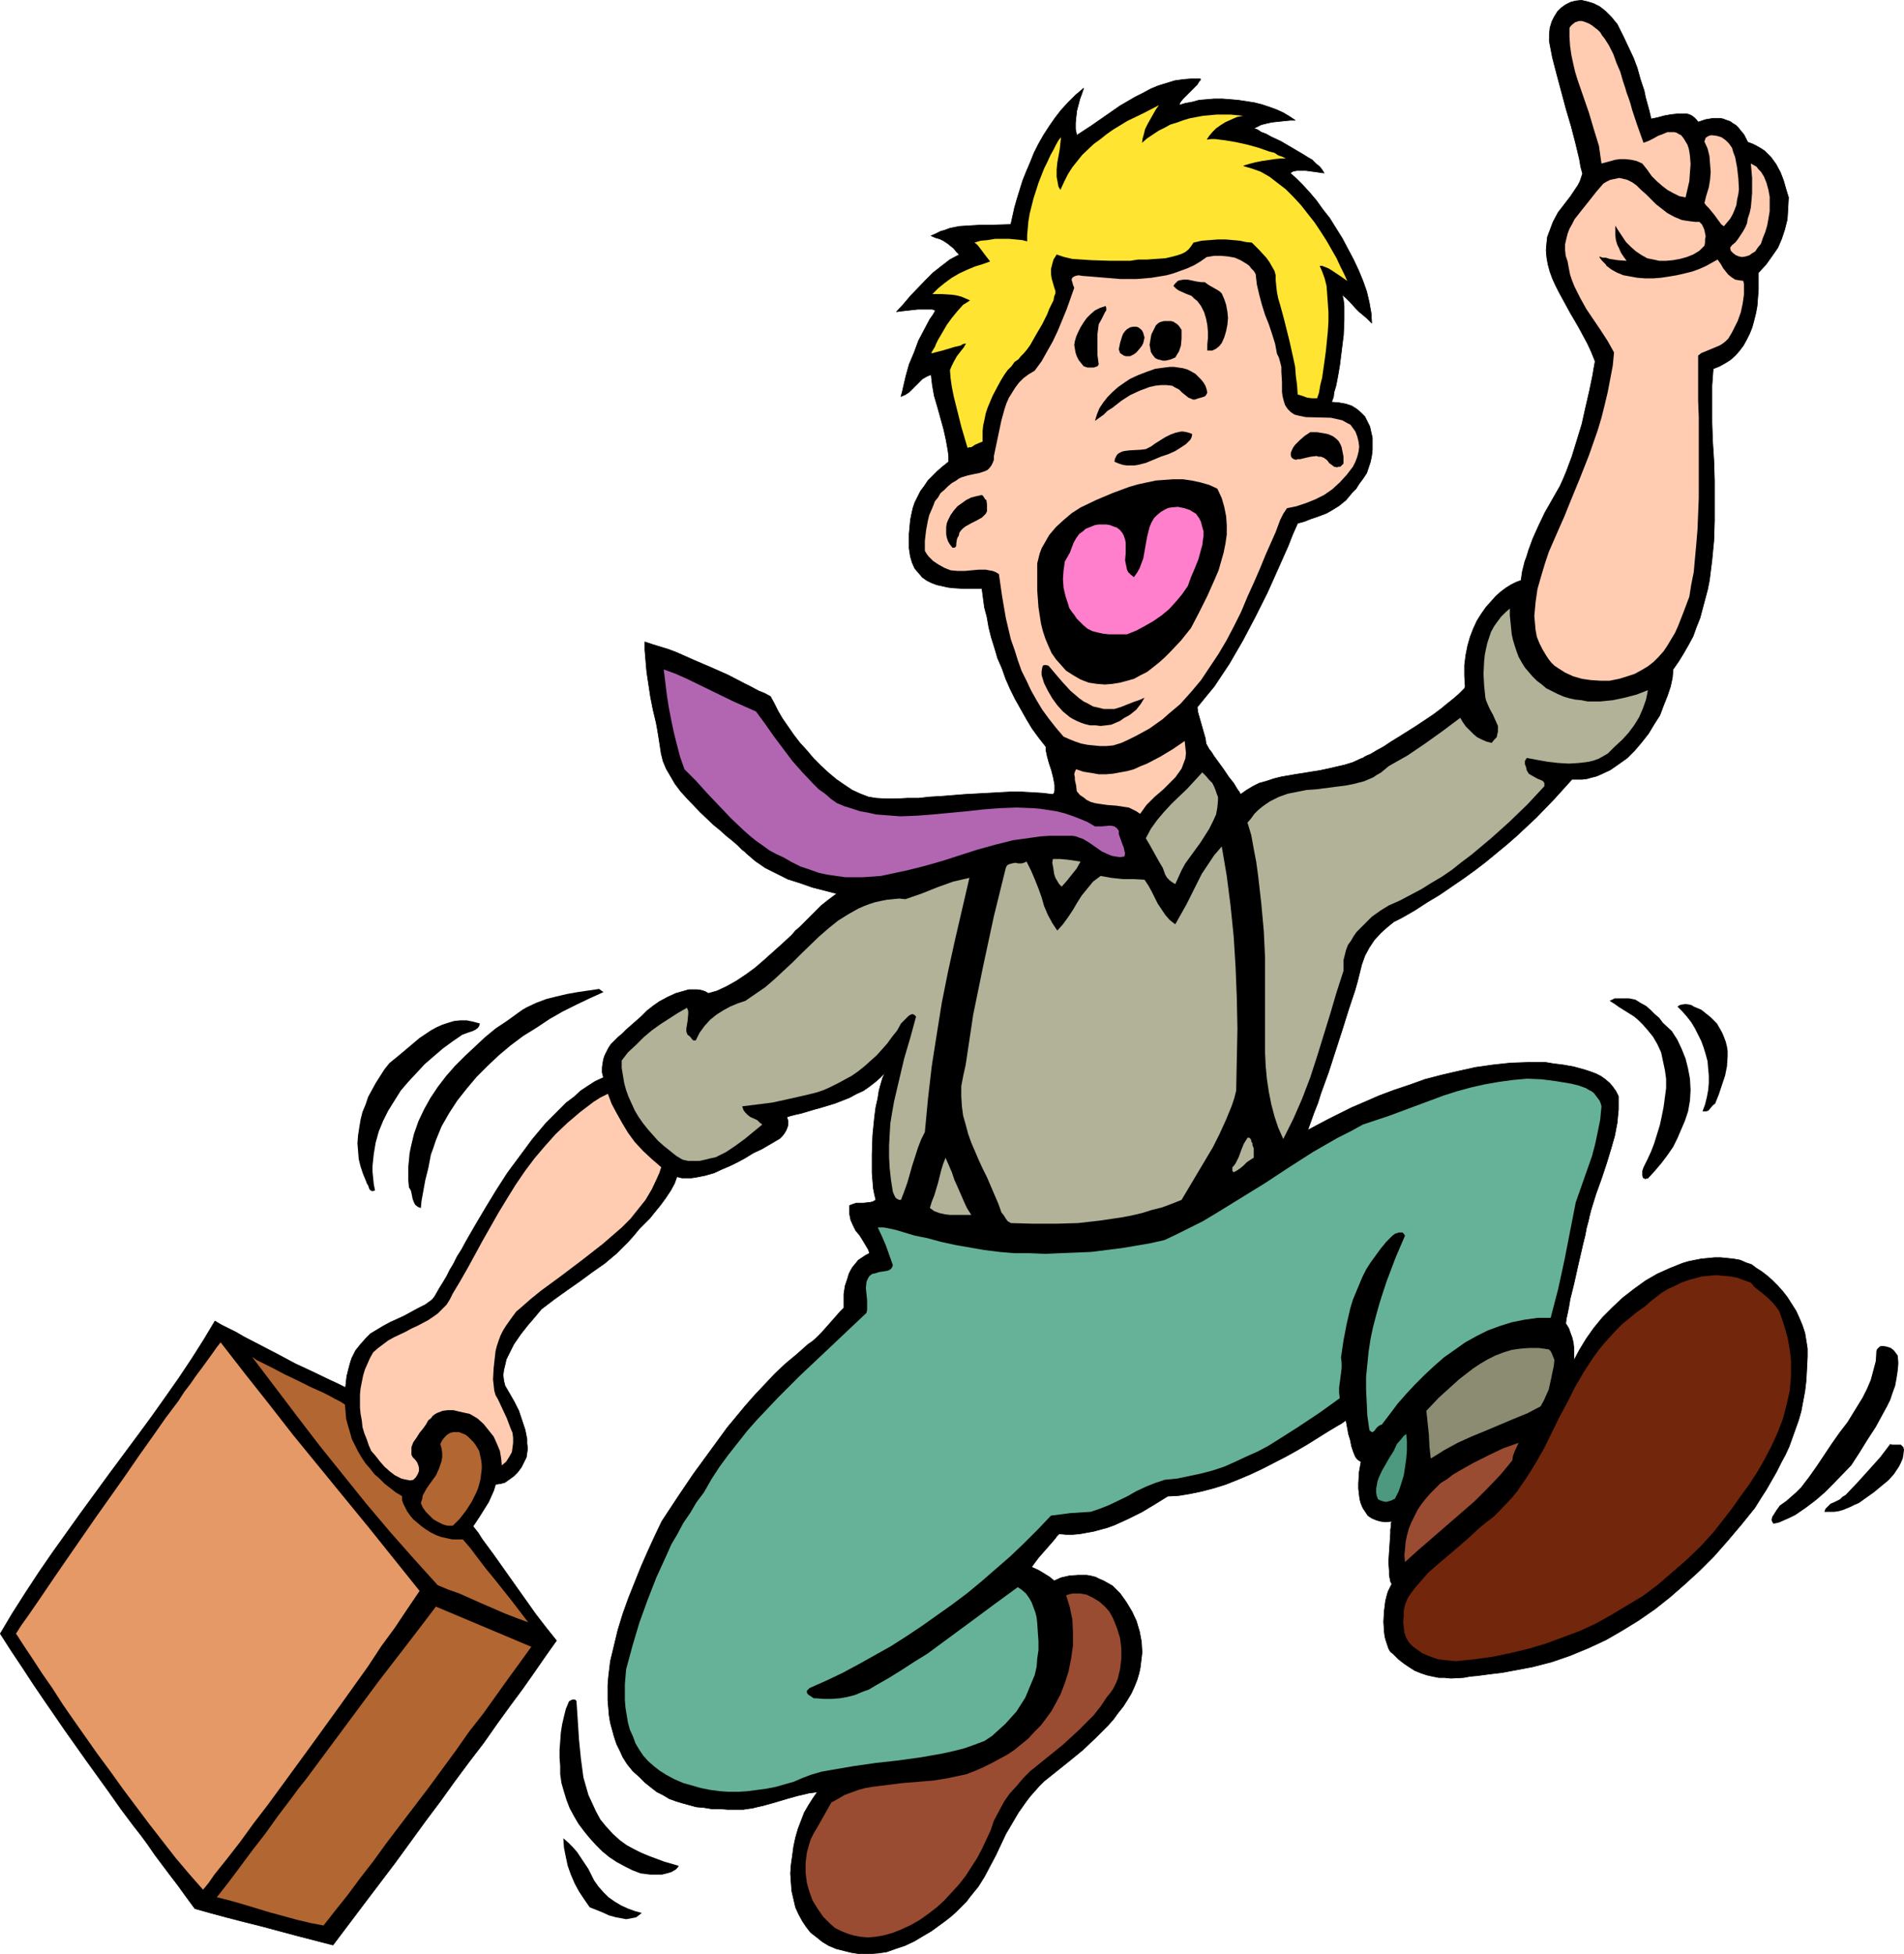 <?xml version="1.0" encoding="UTF-8" standalone="no"?>
<svg
   version="1.0"
   width="129.702mm"
   height="133.078mm"
   id="svg46"
   sodipodi:docname="In a Hurry 19.wmf"
   xmlns:inkscape="http://www.inkscape.org/namespaces/inkscape"
   xmlns:sodipodi="http://sodipodi.sourceforge.net/DTD/sodipodi-0.dtd"
   xmlns="http://www.w3.org/2000/svg"
   xmlns:svg="http://www.w3.org/2000/svg">
  <sodipodi:namedview
     id="namedview46"
     pagecolor="#ffffff"
     bordercolor="#000000"
     borderopacity="0.25"
     inkscape:showpageshadow="2"
     inkscape:pageopacity="0.0"
     inkscape:pagecheckerboard="0"
     inkscape:deskcolor="#d1d1d1"
     inkscape:document-units="mm" />
  <defs
     id="defs1">
    <pattern
       id="WMFhbasepattern"
       patternUnits="userSpaceOnUse"
       width="6"
       height="6"
       x="0"
       y="0" />
  </defs>
  <path
     style="fill:#000000;fill-opacity:1;fill-rule:evenodd;stroke:#000000;stroke-width:0.162px;stroke-linecap:round;stroke-linejoin:round;stroke-miterlimit:4;stroke-dasharray:none;stroke-opacity:1"
     d="m 425.088,30.618 1.616,-0.323 1.778,-0.485 1.778,-0.323 1.616,-0.162 h 1.616 0.808 l 0.646,0.162 0.646,0.323 0.646,0.485 0.485,0.485 0.485,0.646 1.939,-0.646 1.939,-0.323 h 0.808 0.97 l 0.808,0.162 0.808,0.323 0.97,0.323 0.646,0.485 0.808,0.485 0.646,0.646 0.646,0.808 0.808,0.969 0.485,0.969 0.485,0.969 1.293,0.485 0.97,0.485 1.131,0.646 0.97,0.646 0.808,0.808 0.808,0.808 1.293,1.777 1.131,2.1 0.808,2.1 0.646,2.262 0.646,2.1 -0.162,3.07 -0.162,2.585 -0.646,2.585 -0.808,2.424 -0.97,2.262 -1.454,2.1 -1.616,2.262 -1.939,2.1 v 2.262 2.1 l -0.162,2.1 -0.162,2.1 -0.323,1.777 -0.485,1.939 -0.485,1.777 -0.646,1.616 -0.808,1.616 -0.808,1.454 -0.97,1.293 -1.131,1.293 -1.293,1.131 -1.293,0.808 -1.454,0.808 -1.616,0.646 -0.323,4.362 v 4.524 4.847 l 0.162,4.847 0.323,5.009 0.162,5.17 v 5.009 5.332 l -0.162,5.17 -0.485,5.009 -0.646,5.17 -0.485,2.424 -0.646,2.424 -0.646,2.424 -0.646,2.424 -0.97,2.424 -0.808,2.262 -1.131,2.1 -1.293,2.262 -1.293,2.1 -1.454,2.1 -0.162,2.1 -0.485,2.262 -0.808,2.424 -0.97,2.424 -0.97,2.585 -1.454,2.262 -1.454,2.424 -1.778,2.262 -1.778,2.1 -1.939,1.939 -2.262,1.616 -2.101,1.454 -2.424,1.131 -1.131,0.485 -1.293,0.323 -1.131,0.323 -1.293,0.162 h -1.293 -1.293 l -4.525,5.009 -4.686,4.847 -5.01,4.686 -2.586,2.262 -2.747,2.262 -2.747,2.262 -2.747,2.1 -2.909,2.1 -3.07,2.1 -3.07,2.1 -3.232,1.939 -3.232,2.1 -3.394,1.939 -1.939,0.969 -1.778,1.454 -1.616,1.454 -1.616,1.777 -1.293,1.939 -1.131,2.1 -0.808,2.262 -0.646,2.585 -0.485,1.939 -0.646,2.262 -0.808,2.424 -0.808,2.424 -1.616,5.17 -1.778,5.493 -1.778,5.493 -1.939,5.332 -0.808,2.585 -0.97,2.424 -0.808,2.262 -0.808,2.262 2.424,-1.293 2.747,-1.454 2.909,-1.454 3.232,-1.616 3.394,-1.454 3.717,-1.616 3.878,-1.454 3.878,-1.293 4.04,-1.454 4.363,-1.131 4.202,-0.969 4.363,-0.969 4.525,-0.646 4.525,-0.485 4.525,-0.162 h 4.525 l 0.97,0.162 0.97,0.162 1.293,0.162 1.293,0.162 2.747,0.485 2.909,0.808 1.454,0.485 1.293,0.485 1.293,0.646 1.131,0.808 1.131,0.969 0.808,0.969 0.808,1.131 0.646,1.293 v 1.616 1.777 l -0.162,1.616 -0.162,1.777 -0.646,3.393 -0.97,3.393 -1.131,3.716 -1.293,3.878 -1.454,4.039 -1.293,4.201 -0.323,1.293 -0.323,1.454 -0.485,1.777 -0.323,1.777 -0.485,1.939 -0.485,2.1 -0.97,4.201 -0.97,4.362 -0.485,1.939 -0.485,1.939 -0.323,1.939 -0.323,1.616 -0.323,1.454 -0.162,1.293 0.323,0.485 0.485,0.808 0.323,0.969 0.485,1.293 0.323,1.293 0.162,1.454 v 1.616 1.616 l 1.454,-2.747 1.778,-2.908 1.939,-2.747 2.262,-2.747 2.586,-2.585 2.586,-2.424 2.909,-2.262 2.909,-2.1 3.07,-1.777 3.232,-1.454 3.232,-1.293 1.616,-0.485 1.616,-0.323 1.616,-0.323 1.778,-0.162 1.616,-0.162 h 1.616 l 1.616,0.162 1.616,0.162 1.778,0.323 1.454,0.646 1.454,0.485 1.293,0.969 1.293,0.808 1.454,1.131 1.293,1.131 1.454,1.454 1.293,1.454 1.131,1.454 1.131,1.777 1.131,1.777 0.808,1.777 0.808,1.939 0.646,1.939 0.323,1.939 0.323,2.1 v 2.1 l -0.162,3.231 -0.162,2.908 -0.323,2.747 -0.485,2.585 -0.485,2.585 -0.646,2.262 -0.808,2.262 -0.808,2.262 -0.808,2.262 -0.97,2.1 -1.131,2.1 -1.131,2.262 -1.293,2.262 -1.293,2.262 -1.454,2.262 -1.616,2.585 -3.394,4.201 -3.555,4.201 -3.555,4.039 -3.717,3.716 -3.717,3.393 -3.878,3.393 -3.878,3.07 -4.202,2.908 -4.202,2.585 -4.202,2.424 -4.525,2.1 -4.686,1.939 -4.686,1.616 -5.01,1.293 -2.586,0.485 -2.586,0.485 -2.586,0.485 -2.747,0.323 -3.717,0.485 -1.778,0.162 -1.778,0.323 -3.232,0.162 -1.616,-0.162 h -1.454 l -1.616,-0.323 -1.454,-0.323 -1.454,-0.485 -1.616,-0.646 -1.293,-0.808 -1.454,-0.969 -1.454,-1.131 -1.454,-1.454 -0.646,-0.485 -0.485,-0.808 -0.323,-0.969 -0.323,-0.969 -0.323,-1.131 -0.162,-1.293 -0.162,-2.585 0.162,-2.747 0.323,-2.585 0.323,-1.293 0.323,-1.131 0.485,-0.969 0.485,-0.969 -0.323,-0.646 -0.162,-0.808 -0.162,-0.808 v -1.131 l -0.162,-2.262 0.162,-2.585 0.162,-2.424 0.162,-2.424 v -0.969 l 0.162,-0.808 v -0.808 l 0.162,-0.485 -1.616,0.162 -1.293,-0.162 -1.131,-0.323 -1.131,-0.485 -0.97,-0.646 -0.646,-0.969 -0.646,-0.969 -0.485,-1.131 -0.323,-1.131 -0.162,-1.293 -0.162,-1.454 v -1.293 l 0.162,-2.908 0.485,-2.747 -0.323,-0.162 -0.485,-0.323 -0.323,-0.323 -0.323,-0.485 -0.485,-1.131 -0.485,-1.454 -0.323,-1.616 -0.485,-1.616 -0.323,-1.777 -0.323,-1.777 -1.131,0.808 -1.131,0.646 -2.424,1.454 -2.586,1.616 -2.586,1.616 -2.747,1.616 -2.909,1.616 -5.979,3.07 -3.07,1.454 -3.07,1.293 -3.232,1.293 -3.07,0.969 -3.07,0.808 -3.07,0.646 -2.909,0.485 -2.909,0.162 -3.394,2.1 -3.232,1.939 -3.555,1.777 -3.555,1.616 -1.778,0.646 -1.778,0.485 -1.778,0.485 -1.778,0.323 -1.778,0.323 -1.778,0.162 h -1.778 l -1.778,-0.162 -0.162,0.162 -0.162,0.162 -0.323,0.323 -0.323,0.485 -0.97,1.131 -1.131,1.293 -2.262,2.585 -0.97,1.293 -0.808,1.131 1.778,0.808 1.616,0.969 1.293,0.808 1.131,0.969 1.778,-0.808 2.101,-0.485 2.262,-0.162 h 1.131 1.131 l 0.97,0.162 1.293,0.323 0.97,0.485 1.131,0.485 1.131,0.646 1.131,0.646 0.97,0.969 0.97,0.969 1.616,2.262 1.454,2.424 1.131,2.424 0.808,2.747 0.485,2.585 0.162,2.747 -0.162,1.454 -0.162,1.293 -0.162,1.293 -0.323,1.454 -0.485,1.616 -0.646,1.616 -0.808,1.777 -0.97,1.616 -1.131,1.777 -1.293,1.616 -1.293,1.777 -1.454,1.616 -3.07,3.07 -3.232,3.07 -3.555,2.908 -3.232,2.585 -1.616,1.293 -1.616,1.293 -1.293,1.293 -1.293,1.454 -1.131,1.293 -0.97,1.293 -1.939,2.747 -1.616,2.747 -1.616,2.747 -1.293,2.747 -1.293,2.747 -1.454,2.747 -1.454,2.747 -1.616,2.585 -2.101,2.585 -0.97,1.293 -1.293,1.293 -1.293,1.293 -1.454,1.293 -1.454,1.131 -1.778,1.293 -1.778,1.293 -1.939,1.131 -2.424,1.454 -2.424,1.131 -2.424,0.808 -2.262,0.808 -2.262,0.323 -2.262,0.162 h -2.424 l -2.101,-0.323 -1.939,-0.485 -1.939,-0.485 -1.939,-0.808 -1.616,-0.969 -1.616,-1.293 -1.454,-1.131 -1.131,-1.454 -0.97,-1.454 -0.97,-1.777 -0.808,-1.777 -0.485,-2.1 -0.485,-2.1 -0.162,-2.1 -0.162,-2.424 0.162,-2.262 0.323,-2.262 0.323,-2.424 0.485,-2.262 0.646,-2.262 0.808,-2.1 0.808,-2.1 1.131,-1.939 1.131,-1.777 1.131,-1.616 -0.97,0.162 -1.293,0.162 -1.293,0.323 -1.454,0.323 -2.909,0.808 -3.232,0.969 -2.909,0.808 -1.454,0.323 -1.293,0.323 -1.293,0.162 -0.97,0.162 h -0.97 -0.808 -2.262 l -2.101,-0.162 h -2.101 l -1.939,-0.323 -1.939,-0.162 -1.778,-0.485 -1.778,-0.485 -1.616,-0.485 -1.778,-0.646 -1.616,-0.969 -1.616,-0.808 -1.454,-1.131 -1.616,-1.293 -1.454,-1.454 -1.616,-1.454 -1.454,-1.777 -1.131,-1.777 -0.808,-1.777 -0.808,-1.616 -0.646,-1.939 -0.485,-1.777 -0.485,-1.777 -0.323,-1.939 -0.162,-1.939 -0.162,-1.939 v -1.939 -1.939 l 0.162,-2.1 0.485,-4.039 0.97,-4.039 0.97,-4.039 1.293,-4.201 1.454,-4.039 1.616,-4.039 1.616,-4.039 1.778,-4.039 1.778,-3.878 1.778,-3.716 4.04,-6.14 4.04,-5.978 4.363,-5.978 4.363,-5.978 4.686,-5.655 2.424,-2.747 2.586,-2.747 2.586,-2.747 2.747,-2.585 2.909,-2.424 2.909,-2.585 0.485,-0.323 0.485,-0.323 1.131,-0.969 1.293,-1.293 1.293,-1.454 2.424,-2.747 1.131,-1.293 0.485,-0.485 0.485,-0.485 v -0.808 -0.808 -1.939 l 0.323,-2.1 0.646,-1.939 0.323,-1.131 0.485,-0.969 0.485,-0.808 0.808,-0.969 0.646,-0.808 0.97,-0.646 0.97,-0.646 0.97,-0.485 -0.323,-0.969 -0.485,-0.808 -0.97,-1.616 -0.808,-1.293 -0.97,-1.131 -0.646,-1.293 -0.646,-1.454 -0.162,-0.808 -0.162,-0.808 v -0.969 -1.131 l 0.808,-0.323 0.97,-0.323 h 1.778 l 1.616,-0.162 0.808,-0.162 0.808,-0.485 -0.323,-1.293 -0.323,-1.616 -0.162,-1.939 -0.162,-2.1 v -4.686 l 0.162,-5.009 0.485,-4.847 0.323,-2.424 0.485,-2.1 0.323,-2.1 0.485,-1.777 0.485,-1.616 0.646,-1.293 -1.293,1.293 -1.293,1.131 -1.454,1.131 -1.616,1.131 -1.778,0.808 -1.778,0.969 -3.717,1.454 -3.717,1.131 -1.778,0.485 -1.616,0.485 -1.616,0.485 -1.454,0.323 -1.293,0.323 -0.97,0.323 0.323,0.969 v 0.969 l -0.162,0.646 -0.323,0.808 -0.485,0.808 -0.485,0.646 -0.646,0.646 -0.808,0.485 -1.939,1.131 -1.939,1.131 -2.101,0.969 -2.101,1.293 -1.778,0.969 -1.939,0.969 -2.262,0.969 -2.101,0.969 -2.262,0.646 -2.424,0.485 -1.131,0.162 h -1.293 -1.131 l -1.293,-0.323 -0.646,1.777 -0.97,1.777 -1.293,1.939 -1.293,1.777 -1.454,1.777 -1.293,1.616 -1.454,1.454 -1.293,1.293 -1.454,1.777 -1.454,1.616 -1.454,1.454 -1.454,1.454 -3.07,2.585 -3.232,2.262 -3.07,2.262 -3.232,2.262 -3.394,2.424 -3.394,2.585 -1.616,1.939 -1.939,2.262 -1.778,2.262 -1.778,2.585 -0.646,1.293 -0.646,1.293 -0.646,1.293 -0.323,1.454 -0.323,1.293 -0.162,1.293 0.162,1.454 0.323,1.293 1.131,1.939 1.293,2.262 1.131,2.262 0.808,2.424 0.808,2.424 0.485,2.424 v 1.131 l 0.162,1.293 -0.162,1.131 -0.162,1.131 -0.646,1.293 -0.646,1.293 -0.97,1.293 -0.97,0.969 -1.131,0.808 -1.131,0.808 -1.131,0.323 -1.293,0.162 -0.485,1.616 -0.646,1.454 -0.646,1.454 -0.808,1.293 -1.616,2.585 -1.616,2.424 1.293,1.616 1.131,1.777 2.747,3.716 2.747,3.878 5.494,7.755 2.747,3.878 2.747,3.555 1.293,1.616 1.293,1.616 -2.747,3.878 -2.909,4.201 -3.07,4.362 -3.232,4.362 -3.394,4.686 -3.394,4.847 -3.717,4.847 -3.717,5.009 -3.717,5.17 -3.878,5.17 -7.757,10.664 -8.08,10.664 -7.918,10.502 -9.373,-2.424 -9.05,-2.424 -4.525,-1.131 -4.363,-1.131 -4.202,-1.131 -4.04,-1.131 -2.262,-3.07 -2.101,-2.908 -2.101,-2.747 -1.939,-2.585 -1.939,-2.585 -1.778,-2.585 -1.778,-2.424 -1.778,-2.262 -3.394,-4.524 -3.07,-4.362 -2.909,-4.039 -2.909,-4.039 -5.494,-7.755 -5.333,-7.755 -2.747,-4.039 -2.747,-4.201 -2.909,-4.362 -2.909,-4.524 3.07,-5.17 3.394,-5.332 3.394,-5.17 3.555,-5.17 7.272,-10.179 7.434,-10.179 7.434,-10.017 3.555,-4.847 3.555,-5.009 3.394,-4.847 3.232,-4.847 3.07,-4.847 2.909,-4.847 1.616,0.969 1.939,0.969 1.939,0.969 1.939,1.131 4.363,2.262 4.363,2.262 4.525,2.424 4.525,2.1 4.363,2.1 2.101,0.969 1.939,0.969 0.162,-1.454 0.162,-1.454 0.323,-1.293 0.323,-1.293 0.323,-1.131 0.323,-0.969 0.97,-1.939 1.293,-1.616 1.293,-1.454 1.293,-1.293 1.616,-0.969 1.616,-0.969 1.778,-0.969 3.555,-1.616 3.555,-1.939 1.939,-0.969 1.778,-1.293 0.646,-0.808 0.646,-1.131 0.646,-1.131 0.808,-1.293 0.97,-1.616 0.808,-1.616 0.97,-1.616 0.97,-1.939 1.131,-1.777 1.131,-2.1 2.424,-4.201 2.586,-4.362 2.747,-4.524 2.909,-4.524 3.232,-4.362 3.232,-4.362 3.394,-4.039 1.778,-1.777 1.778,-1.777 1.778,-1.777 1.939,-1.454 1.778,-1.616 1.939,-1.293 1.778,-1.131 2.101,-0.969 -0.323,-1.293 v -1.293 l 0.162,-1.131 0.162,-0.969 0.323,-0.969 0.485,-0.969 0.485,-0.969 0.646,-0.969 0.808,-0.808 0.97,-0.969 1.131,-0.969 0.97,-0.969 1.293,-1.131 1.293,-1.131 1.454,-1.293 1.454,-1.454 0.646,-0.485 0.808,-0.646 1.616,-1.131 2.101,-1.131 2.101,-0.969 2.262,-0.646 1.131,-0.323 h 1.131 0.97 l 1.131,0.162 0.97,0.323 0.808,0.485 1.131,-0.323 1.131,-0.323 2.424,-1.131 2.586,-1.454 2.424,-1.616 2.424,-1.777 2.424,-2.1 4.686,-4.201 2.262,-2.1 0.97,-1.131 1.131,-0.969 1.939,-1.939 1.939,-1.939 1.616,-1.616 0.808,-0.646 0.808,-0.646 0.646,-0.485 0.646,-0.485 0.646,-0.485 0.485,-0.323 -6.302,-1.616 -3.232,-1.131 -3.07,-0.969 -2.909,-1.454 -2.909,-1.454 -2.586,-1.777 -1.131,-0.969 -1.131,-0.969 -0.485,-0.485 -0.646,-0.485 -1.131,-1.131 -1.293,-1.131 -1.616,-1.293 -1.616,-1.454 -1.778,-1.454 -3.394,-3.231 -3.394,-3.555 -1.616,-1.777 -1.454,-1.939 -1.131,-1.939 -1.131,-1.939 -0.808,-1.939 -0.485,-1.939 -0.323,-2.1 -0.323,-2.1 -0.323,-1.939 -0.323,-1.777 -0.808,-3.393 -0.323,-1.616 -0.323,-1.616 -0.485,-3.231 -0.485,-3.231 -0.162,-1.777 -0.162,-1.939 -0.162,-1.939 v -2.1 l 1.939,0.646 2.101,0.646 2.101,0.646 2.101,0.808 4.363,1.939 4.525,1.939 4.363,1.939 4.04,2.1 1.939,0.969 1.778,0.969 1.616,0.646 1.454,0.808 0.97,1.777 0.97,1.939 1.131,1.939 1.454,2.1 1.454,2.1 1.616,2.1 1.778,1.939 1.778,2.1 1.939,1.939 1.939,1.777 1.939,1.616 2.101,1.454 1.939,1.293 2.101,0.969 2.101,0.808 1.939,0.323 2.586,0.162 h 2.747 l 2.747,-0.162 h 2.909 l 2.909,-0.323 2.909,-0.162 5.979,-0.485 5.979,-0.323 5.818,-0.323 h 2.909 l 2.747,0.162 2.747,0.162 2.586,0.323 0.323,-0.323 0.162,-0.646 v -0.646 -0.808 l -0.323,-1.777 -0.485,-1.939 -0.646,-1.939 -0.485,-1.777 -0.162,-0.808 -0.162,-0.646 v -0.646 -0.323 l -1.778,-2.262 -1.778,-2.424 -1.454,-2.424 -1.454,-2.585 -1.454,-2.585 -1.293,-2.585 -1.131,-2.585 -0.97,-2.747 -1.131,-2.585 -0.808,-2.747 -0.808,-2.585 -0.646,-2.585 -0.485,-2.747 -0.646,-2.424 -0.323,-2.424 -0.323,-2.424 h -0.97 -1.131 -2.424 l -2.747,-0.162 -1.454,-0.162 -1.454,-0.323 -1.454,-0.323 -1.293,-0.485 -1.293,-0.646 -1.131,-0.808 -0.97,-1.131 -0.97,-1.131 -0.646,-1.454 -0.485,-1.616 -0.323,-2.1 v -1.939 -1.777 l 0.162,-1.777 0.162,-1.777 0.323,-1.616 0.323,-1.454 0.485,-1.454 0.808,-1.616 0.646,-1.293 0.97,-1.293 0.97,-1.454 1.131,-1.131 1.293,-1.293 1.293,-1.131 1.616,-1.293 v -1.293 l -0.162,-1.454 -0.485,-2.747 -0.646,-2.908 -0.808,-2.908 -0.808,-2.908 -0.808,-2.747 -0.485,-2.747 -0.323,-2.747 -1.131,0.485 -1.131,0.646 -1.778,1.777 -1.616,1.616 -0.97,0.646 -1.131,0.485 0.323,-1.131 0.323,-1.454 0.646,-2.747 0.808,-2.908 1.293,-3.07 1.131,-3.07 1.454,-2.747 1.454,-2.747 0.808,-1.131 0.646,-1.131 -0.808,-0.323 h -1.131 -1.293 -1.293 l -2.909,0.323 -1.454,0.162 -1.131,0.162 1.778,-1.939 1.778,-2.1 3.878,-4.039 1.939,-1.939 2.262,-1.777 2.101,-1.616 2.424,-1.293 -0.808,-0.808 -0.646,-0.808 -0.808,-0.646 -0.808,-0.646 -0.97,-0.646 -0.97,-0.485 -1.131,-0.323 -1.131,-0.485 1.131,-0.485 1.293,-0.646 1.131,-0.323 1.293,-0.485 2.424,-0.485 2.586,-0.162 2.747,-0.162 h 2.586 l 5.333,-0.162 0.97,-4.362 0.646,-2.262 1.454,-4.686 0.97,-2.424 0.97,-2.262 0.97,-2.424 1.131,-2.262 1.293,-2.262 1.454,-2.262 1.454,-2.1 1.616,-2.1 1.778,-1.939 1.939,-1.939 2.101,-1.777 -0.485,1.454 -0.485,1.293 -0.808,3.07 -0.162,1.454 -0.162,1.616 v 1.616 l 0.323,1.616 3.717,-2.424 3.717,-2.585 3.717,-2.585 3.878,-2.262 1.939,-0.969 2.101,-1.131 1.939,-0.808 2.101,-0.646 2.101,-0.646 2.262,-0.323 2.101,-0.162 h 2.262 v 0.323 l -0.323,0.323 -0.485,0.808 -0.808,0.808 -0.97,0.969 -1.778,1.777 -0.808,0.969 -0.323,0.808 1.616,-0.485 1.778,-0.323 1.778,-0.485 1.939,-0.162 1.939,-0.162 h 2.101 l 2.101,0.162 1.939,0.162 2.101,0.323 2.101,0.323 1.939,0.485 1.939,0.646 1.778,0.646 1.778,0.808 1.616,0.969 1.454,0.969 h -1.293 l -1.616,0.162 -3.07,0.323 -1.454,0.323 -1.293,0.323 -0.97,0.485 -0.97,0.485 0.485,0.162 0.485,0.162 0.97,0.646 1.293,0.485 1.131,0.646 2.747,1.293 2.747,1.616 2.747,1.616 1.293,0.808 1.131,0.646 0.97,0.969 0.97,0.808 0.646,0.808 0.485,0.808 -1.131,-0.162 -1.131,-0.162 -2.424,-0.323 h -1.131 -1.131 l -0.97,0.162 -0.808,0.485 1.616,1.454 1.616,1.616 1.778,1.939 1.778,2.1 1.616,2.262 1.778,2.262 1.616,2.585 1.616,2.585 1.454,2.747 1.454,2.747 1.293,2.747 1.131,2.747 0.97,2.747 0.646,2.747 0.485,2.747 0.162,2.585 -1.131,-1.131 -1.131,-0.969 -0.97,-0.808 -0.808,-0.808 -1.616,-1.777 -0.97,-0.969 -0.97,-0.808 0.323,1.454 0.162,1.454 v 1.777 1.777 l -0.162,3.878 -0.485,3.878 -0.485,3.878 -0.323,1.939 -0.323,1.777 -0.323,1.616 -0.485,1.616 -0.162,1.293 -0.485,1.293 1.939,0.162 1.778,0.323 1.454,0.485 1.293,0.808 1.131,0.969 0.97,0.969 0.646,1.293 0.646,1.293 0.323,1.454 0.323,1.454 v 1.454 1.616 l -0.162,1.454 -0.323,1.616 -0.485,1.454 -0.485,1.454 -0.97,1.454 -0.97,1.293 -0.808,1.293 -0.97,0.969 -0.808,0.969 -0.808,0.969 -1.778,1.454 -2.101,1.293 -1.131,0.646 -1.293,0.485 -1.293,0.485 -1.454,0.485 -1.616,0.646 -1.778,0.485 -1.293,2.908 -1.131,2.908 -2.586,5.817 -2.747,6.14 -3.07,6.14 -3.232,6.14 -1.778,3.07 -1.778,3.07 -1.939,2.908 -1.939,2.908 -2.262,2.747 -2.101,2.585 0.162,1.293 0.323,1.131 0.646,2.262 0.646,2.262 0.323,1.131 0.162,1.293 0.808,1.454 0.646,0.808 0.485,0.808 1.293,1.777 1.293,1.777 1.293,1.939 1.293,1.616 0.97,1.616 0.485,0.646 0.323,0.646 1.616,-1.131 1.616,-0.969 1.616,-0.808 1.778,-0.485 1.939,-0.646 1.939,-0.485 3.717,-0.646 2.101,-0.323 1.939,-0.323 2.101,-0.323 2.262,-0.485 2.101,-0.485 2.101,-0.485 2.101,-0.646 2.101,-0.969 0.485,-0.162 0.485,-0.323 0.646,-0.323 0.808,-0.323 1.616,-0.969 1.778,-0.969 1.939,-1.293 2.101,-1.293 4.363,-2.747 4.363,-2.908 1.939,-1.454 1.778,-1.454 1.616,-1.293 1.293,-1.131 0.485,-0.485 0.485,-0.485 0.485,-0.485 0.162,-0.485 -0.162,-2.747 v -2.747 l 0.323,-2.585 0.485,-2.424 0.646,-2.262 0.808,-2.1 0.97,-2.1 1.131,-1.777 1.131,-1.616 1.293,-1.454 1.293,-1.454 1.293,-1.131 1.293,-0.969 1.293,-0.808 1.293,-0.646 1.293,-0.485 0.162,-1.131 0.162,-1.131 0.323,-1.293 0.323,-1.293 0.485,-1.293 0.485,-1.616 1.131,-3.07 1.454,-3.231 1.616,-3.393 1.939,-3.393 1.939,-3.393 0.808,-1.777 0.808,-1.939 1.454,-3.878 1.293,-4.201 1.293,-4.201 0.97,-4.362 0.97,-4.201 0.808,-3.878 0.323,-1.939 0.323,-1.777 -0.97,-2.424 -0.97,-2.1 -1.131,-2.1 -1.131,-2.1 -2.262,-3.878 -1.939,-3.555 -0.97,-1.777 -0.808,-1.616 -0.808,-1.777 -0.646,-1.777 -0.485,-1.777 -0.323,-1.777 -0.162,-1.939 0.162,-1.939 0.162,-1.454 0.485,-1.293 0.485,-1.293 0.485,-1.293 1.293,-2.424 1.616,-2.1 1.616,-2.1 1.293,-1.939 0.646,-0.969 0.485,-0.969 0.323,-0.969 0.323,-0.969 -0.485,-1.777 -0.323,-1.939 -0.97,-4.039 -1.131,-4.362 -1.293,-4.362 -2.424,-9.048 -1.131,-4.362 -0.808,-4.201 V 8.806 l 0.162,-1.616 0.485,-1.616 0.646,-1.293 0.808,-1.293 0.97,-0.969 1.131,-0.808 1.293,-0.646 1.293,-0.323 1.454,-0.162 1.454,0.323 1.616,0.485 1.616,0.808 1.454,1.131 0.808,0.808 0.808,0.808 0.646,0.808 0.808,0.969 0.808,1.616 0.808,1.616 1.293,2.747 1.293,2.747 0.97,2.585 0.808,2.908 0.97,2.908 0.323,1.616 0.485,1.777 0.485,1.777 z"
     id="path1" />
  <path
     style="fill:#ffccb2;fill-opacity:1;fill-rule:evenodd;stroke:none"
     d="m 418.463,22.701 0.323,1.131 0.485,1.293 0.485,1.454 0.485,1.777 0.646,1.939 0.646,1.939 0.808,2.262 0.808,2.262 1.293,-0.485 1.293,-0.646 1.131,-0.646 1.293,-0.485 1.131,-0.485 h 1.131 0.646 l 0.646,0.162 0.485,0.323 0.646,0.323 0.646,0.808 0.485,0.808 0.485,0.808 0.323,0.969 0.162,0.808 0.162,1.131 0.162,2.1 -0.162,2.1 -0.162,2.262 -0.485,2.1 -0.485,2.1 -1.616,-0.323 -1.616,-0.808 -1.454,-0.808 -1.454,-1.131 -1.293,-1.131 -1.293,-1.293 -1.131,-1.616 -1.293,-1.616 -1.454,-0.646 -1.454,-0.323 -1.454,-0.162 h -1.293 l -1.293,0.162 -1.131,0.323 -2.424,0.646 -0.323,-2.262 -0.323,-2.262 -0.646,-2.1 -0.646,-2.1 -1.293,-4.362 -1.454,-4.201 -1.454,-4.201 -0.646,-2.1 -0.485,-2.1 -0.485,-2.262 -0.323,-2.262 -0.162,-2.424 v -2.262 l 0.323,-0.485 0.323,-0.323 0.808,-0.646 0.97,-0.323 h 0.808 l 0.97,0.323 0.808,0.323 0.808,0.485 0.808,0.646 0.646,0.485 0.646,0.646 0.485,0.808 0.646,0.808 1.131,1.777 1.131,2.262 0.808,2.262 0.97,2.262 0.646,2.262 z"
     id="path2" />
  <path
     style="fill:#ffe532;fill-opacity:1;fill-rule:evenodd;stroke:none"
     d="m 294.031,36.757 1.293,-1.131 1.454,-0.969 1.454,-0.969 1.616,-0.808 1.454,-0.808 1.616,-0.485 1.778,-0.646 1.616,-0.485 3.394,-0.646 3.555,-0.323 h 3.555 l 3.232,0.323 -1.616,0.323 -1.454,0.646 -1.454,0.646 -1.293,0.808 -1.131,0.808 -0.97,0.969 -0.808,0.969 -0.646,0.969 1.131,-0.162 h 0.97 l 1.293,0.162 1.293,0.162 2.909,0.485 2.909,0.646 2.909,0.808 2.747,0.969 1.293,0.323 0.97,0.646 0.97,0.323 0.97,0.485 h -1.293 l -1.616,0.162 -3.232,0.485 -1.616,0.323 -1.293,0.323 -1.131,0.323 -0.485,0.162 -0.323,0.162 1.131,0.323 1.131,0.323 2.262,0.808 2.262,1.293 2.101,1.616 2.101,1.616 1.939,1.939 1.939,2.1 1.778,2.262 1.778,2.262 1.616,2.424 1.454,2.262 1.293,2.262 1.293,2.262 0.97,2.1 0.97,1.939 0.808,1.777 -2.101,-1.454 -0.97,-0.646 -0.97,-0.646 -0.808,-0.485 -0.808,-0.323 -0.808,-0.323 h -0.646 l 0.646,1.454 0.646,1.777 0.485,1.939 0.162,2.1 0.162,2.262 0.162,2.424 v 2.424 l -0.162,2.585 -0.485,4.847 -0.323,2.424 -0.323,2.262 -0.323,2.262 -0.485,1.939 -0.323,1.939 -0.485,1.454 h -1.293 l -1.293,-0.162 -1.293,-0.485 -1.131,-0.323 -0.162,-2.424 -0.323,-2.424 -0.162,-2.262 -0.485,-2.262 -0.97,-4.362 -0.97,-3.878 -0.485,-1.939 -0.97,-3.555 -0.485,-1.616 -0.323,-1.616 -0.162,-1.454 -0.162,-1.616 v -1.293 l -0.323,-1.131 -0.646,-1.131 -0.646,-1.131 -0.808,-1.131 -1.939,-2.1 -0.808,-0.808 -0.97,-0.969 -1.616,-0.162 -1.454,-0.323 -1.778,-0.162 -1.939,-0.162 h -1.939 l -2.101,0.162 -2.101,0.162 -2.101,0.485 -0.646,0.969 -0.646,0.808 -0.808,0.646 -0.97,0.485 -0.97,0.323 -1.131,0.323 -2.101,0.485 -2.424,0.162 -2.262,0.162 h -2.262 l -2.101,0.323 h -5.01 l -5.01,-0.162 -2.424,-0.162 -2.424,-0.162 -2.101,-0.485 -1.939,-0.646 -0.808,1.293 -0.323,1.131 -0.323,1.293 v 1.293 l 0.162,1.131 0.323,1.131 0.323,1.131 0.323,0.969 v 0.646 l -0.323,0.808 -0.162,0.969 -0.485,0.969 -0.646,1.293 -0.485,1.293 -1.293,2.585 -1.616,2.747 -1.454,2.585 -0.808,1.131 -0.808,0.969 -0.808,0.808 -0.646,0.808 -0.97,0.646 -0.808,1.131 -0.97,0.969 -0.808,1.131 -0.808,1.293 -0.808,1.454 -1.454,2.747 -1.293,3.07 -0.485,1.454 -0.323,1.616 -0.323,1.454 -0.162,1.454 v 1.293 1.454 l -0.808,0.323 -1.131,0.485 -0.97,0.646 h -0.485 l -0.485,0.162 -0.808,-2.747 -0.808,-2.747 -0.646,-2.585 -0.646,-2.585 -0.646,-2.585 -0.485,-2.424 -0.323,-2.262 -0.162,-2.1 0.485,-1.131 0.485,-0.969 0.808,-1.454 1.131,-1.454 0.646,-0.808 0.646,-1.131 -0.162,0.162 h -0.323 l -0.485,0.162 -0.485,0.323 -1.454,0.323 -1.616,0.485 -1.616,0.485 -1.293,0.323 -0.646,0.162 -0.485,0.162 h -0.485 l 0.485,-0.808 0.485,-0.808 0.323,-0.808 0.485,-0.969 1.131,-1.939 1.131,-1.939 1.293,-1.777 1.454,-1.777 1.454,-1.616 0.808,-0.485 0.97,-0.646 -1.131,-0.485 -1.131,-0.485 -1.293,-0.323 -1.131,-0.162 -2.586,-0.162 h -2.424 l 1.454,-1.454 1.778,-1.454 1.778,-1.293 1.939,-1.131 2.101,-0.969 1.939,-0.808 2.101,-0.646 1.778,-0.646 -1.131,-1.454 -0.97,-1.293 -0.97,-1.293 -0.485,-0.485 -0.485,-0.323 1.616,-0.485 1.778,-0.162 1.939,-0.323 h 1.778 1.778 l 1.778,0.162 1.616,0.162 1.293,0.323 v -1.616 l 0.162,-1.777 0.162,-1.777 0.323,-1.939 0.97,-3.878 1.293,-4.039 1.454,-3.716 0.808,-1.616 0.808,-1.777 0.808,-1.454 0.646,-1.293 0.646,-1.131 0.646,-0.808 -0.162,1.454 -0.162,1.616 -0.323,1.777 -0.323,1.777 -0.162,1.777 v 1.777 l 0.323,1.777 0.162,0.808 0.485,0.808 0.97,-2.1 0.97,-1.939 1.131,-1.777 1.293,-1.616 1.293,-1.616 2.909,-2.747 1.778,-1.293 1.616,-1.293 1.616,-1.131 3.717,-2.262 4.04,-1.939 4.04,-2.1 -0.808,1.131 -0.646,1.131 -1.454,2.585 -0.646,1.293 -0.323,1.293 -0.323,1.131 z"
     id="path3" />
  <path
     style="fill:#ffccb2;fill-opacity:1;fill-rule:evenodd;stroke:none"
     d="m 445.935,38.05 0.323,1.131 0.485,1.293 0.485,2.585 0.323,2.747 0.162,2.908 -0.162,1.293 -0.323,1.454 -0.162,1.293 -0.485,1.293 -0.485,1.131 -0.646,1.131 -0.808,0.969 -0.808,0.969 -0.646,-0.485 -0.485,-0.646 -1.293,-1.777 -1.454,-1.777 -0.646,-0.646 -0.485,-0.646 0.485,-1.939 0.646,-2.1 0.323,-1.939 0.162,-2.1 -0.162,-1.939 -0.162,-2.1 -0.485,-1.939 -0.808,-1.777 0.162,-0.485 0.162,-0.485 0.485,-0.323 0.323,-0.162 0.485,-0.162 h 0.485 l 1.131,0.162 1.131,0.323 1.131,0.808 0.808,0.808 z"
     id="path4" />
  <path
     style="fill:#ffccb2;fill-opacity:1;fill-rule:evenodd;stroke:none"
     d="m 437.532,57.115 0.646,0.646 0.323,0.646 0.323,0.808 0.162,0.808 0.162,0.808 -0.162,0.808 v 0.808 l -0.162,0.808 -1.293,1.293 -1.616,0.969 -1.616,0.646 -1.778,0.485 -1.778,0.323 -1.778,0.162 h -1.778 l -1.454,-0.323 -1.616,-0.323 -1.454,-0.808 -1.454,-0.969 -1.293,-1.131 -1.293,-1.293 -0.97,-1.454 -0.97,-1.454 -0.808,-1.293 v 1.293 1.131 l 0.162,1.293 0.323,1.131 0.485,0.969 0.485,1.131 0.646,0.969 0.808,1.131 -2.262,-0.162 -2.101,-0.323 -0.97,-0.323 h -0.808 l -0.485,-0.162 -0.323,-0.162 v 0.323 l 0.162,0.162 0.485,0.646 0.646,0.646 0.323,0.323 0.162,0.323 1.293,0.969 1.454,0.808 1.616,0.646 1.778,0.323 1.778,0.323 2.101,0.162 h 1.939 l 2.101,-0.162 2.101,-0.323 1.939,-0.323 2.101,-0.485 1.939,-0.485 1.778,-0.646 1.778,-0.808 1.454,-0.808 1.454,-0.808 0.808,1.131 0.646,1.131 0.646,0.808 0.646,0.808 0.808,0.646 0.97,0.646 0.97,0.162 1.131,0.162 0.162,0.808 v 0.808 0.969 0.969 l -0.323,2.262 -0.485,2.262 -0.808,2.262 -0.97,1.939 -0.485,0.969 -0.485,0.808 -0.485,0.808 -0.646,0.646 -0.808,0.646 -0.808,0.485 -1.939,0.808 -1.939,0.808 -0.808,0.323 -0.808,0.646 v 3.716 4.039 3.878 l 0.162,4.201 v 8.402 8.402 4.039 l -0.162,4.039 -0.162,4.039 -0.323,3.878 -0.323,3.555 -0.323,3.555 -0.646,3.231 -0.485,3.07 -1.454,3.878 -1.454,3.716 -0.808,1.777 -0.97,1.616 -0.97,1.616 -0.97,1.454 -1.293,1.454 -1.293,1.293 -1.454,1.131 -1.616,0.969 -1.778,0.969 -1.939,0.646 -2.101,0.646 -2.424,0.485 h -2.424 l -2.424,-0.162 -2.262,-0.323 -2.262,-0.646 -2.101,-0.969 -1.778,-1.131 -0.97,-0.646 -0.808,-0.808 -0.646,-0.808 -0.646,-0.969 -0.97,-1.616 -0.808,-1.616 -0.646,-1.616 -0.323,-1.777 -0.162,-1.777 -0.162,-1.777 0.162,-1.777 0.162,-1.777 0.485,-3.393 0.97,-3.393 0.97,-3.231 0.97,-2.908 2.747,-6.301 1.293,-2.908 1.293,-3.231 2.586,-6.301 2.424,-6.14 2.262,-6.463 0.97,-3.231 0.808,-3.231 0.808,-3.393 0.646,-3.393 0.646,-3.393 0.323,-3.393 -1.616,-2.908 -1.778,-2.747 -3.717,-5.493 -1.616,-2.908 -1.454,-2.908 -0.646,-1.616 -0.485,-1.454 -0.323,-1.616 -0.323,-1.777 -0.485,-1.454 -0.162,-1.454 v -1.454 l 0.323,-1.454 0.323,-1.293 0.485,-1.293 0.646,-1.131 0.646,-1.293 1.778,-2.262 1.939,-2.424 1.778,-2.262 1.939,-2.262 0.808,-0.485 0.97,-0.485 0.808,-0.162 0.808,-0.162 0.646,-0.162 0.808,0.162 1.293,0.323 1.293,0.646 1.131,0.808 1.131,1.131 1.293,1.131 2.586,2.585 1.454,1.131 1.454,1.131 1.778,0.969 1.939,0.808 0.97,0.162 1.131,0.162 1.293,0.162 z"
     id="path5" />
  <path
     style="fill:#ffccb2;fill-opacity:1;fill-rule:evenodd;stroke:none"
     d="m 451.106,65.194 -0.646,0.485 -0.97,0.323 -0.97,0.162 -0.808,-0.162 -0.808,-0.323 -0.646,-0.485 -0.646,-0.646 -0.162,-0.808 0.485,-0.646 0.808,-0.646 0.646,-0.808 0.646,-0.969 0.646,-0.969 0.646,-1.131 0.485,-1.131 0.162,-1.131 0.485,-1.454 0.323,-1.454 0.162,-1.777 0.162,-1.939 v -3.878 l -0.162,-1.939 -0.162,-1.777 1.454,0.808 0.485,0.646 0.646,0.646 0.808,1.293 0.646,1.616 0.485,1.777 0.323,1.777 v 1.939 1.777 l -0.323,1.939 -0.323,1.777 -0.485,1.616 -0.646,1.616 -0.485,1.454 -0.808,0.969 -0.646,0.969 z"
     id="path6" />
  <path
     style="fill:#ffccb2;fill-opacity:1;fill-rule:evenodd;stroke:none"
     d="m 323.28,70.526 0.323,2.747 0.646,2.747 0.646,2.424 0.808,2.585 0.97,2.424 0.808,2.424 0.808,2.585 0.485,2.585 0.485,0.969 0.323,1.131 0.323,1.293 v 1.293 l 0.162,2.585 v 2.585 l 0.162,1.131 0.323,1.293 0.323,0.969 0.646,0.969 0.808,0.808 0.97,0.646 0.646,0.162 0.646,0.162 0.808,0.162 0.808,0.162 6.464,0.162 1.454,0.323 1.454,0.323 1.454,0.808 0.646,0.323 0.485,0.646 0.808,1.131 0.485,1.293 0.323,1.293 0.162,1.293 -0.162,1.293 -0.323,1.293 -0.485,1.293 -0.646,1.293 -1.616,2.1 -1.778,1.939 -1.939,1.777 -2.101,1.454 -2.262,1.131 -2.424,0.969 -2.424,0.808 -2.424,0.485 -0.97,1.454 -0.808,1.616 -1.131,3.07 -1.293,2.908 -0.646,1.454 -0.646,1.454 -1.454,3.555 -1.616,3.716 -1.616,3.555 -1.616,3.878 -1.778,3.555 -1.939,3.716 -2.101,3.555 -2.262,3.393 -2.262,3.393 -2.586,3.07 -2.747,3.07 -3.07,2.585 -1.454,1.293 -3.394,2.424 -1.778,0.969 -1.778,0.969 -1.939,0.969 -1.778,0.808 -2.101,0.646 -1.778,0.162 h -1.616 l -1.616,-0.162 -1.616,-0.162 -1.616,-0.323 -1.454,-0.485 -1.616,-0.646 -1.454,-0.646 -1.939,-2.262 -1.778,-2.262 -1.778,-2.424 -1.454,-2.424 -1.454,-2.585 -1.131,-2.424 -1.293,-2.585 -0.97,-2.747 -0.808,-2.585 -0.97,-2.747 -1.293,-5.493 -0.97,-5.655 -0.808,-5.655 -0.808,-0.485 -0.808,-0.323 -0.97,-0.162 -0.808,-0.162 h -1.778 l -1.778,0.162 -1.778,0.162 h -1.939 l -1.778,-0.162 -0.808,-0.323 -0.808,-0.323 -1.454,-0.808 -1.454,-0.969 -0.646,-0.646 -0.485,-0.485 -0.485,-0.646 -0.485,-0.808 v -2.585 l 0.323,-2.747 0.485,-2.585 0.323,-1.293 0.485,-1.131 0.485,-1.131 0.485,-1.293 0.808,-0.969 0.646,-1.131 0.97,-0.808 0.97,-0.969 0.97,-0.808 1.131,-0.646 0.646,-0.485 0.646,-0.323 1.616,-0.485 1.454,-0.323 1.616,-0.323 1.454,-0.485 0.646,-0.323 0.485,-0.485 0.485,-0.646 0.323,-0.646 0.323,-0.808 v -0.969 l 1.293,-6.14 0.646,-3.07 0.808,-2.908 0.485,-1.454 0.646,-1.454 0.808,-1.293 0.808,-1.293 0.97,-1.293 1.131,-1.131 1.293,-0.969 1.616,-0.969 1.778,-2.424 1.454,-2.585 1.454,-2.585 1.293,-2.747 1.131,-2.747 1.131,-2.747 1.939,-5.493 -0.323,-0.808 -0.162,-0.646 -0.162,-0.485 v -0.323 l 0.162,-0.323 0.162,-0.162 0.646,-0.323 0.808,-0.162 0.97,0.162 2.101,0.162 3.878,0.323 3.878,0.323 h 4.04 l 3.878,-0.323 1.939,-0.323 1.939,-0.323 1.778,-0.485 1.778,-0.646 1.778,-0.646 1.778,-0.808 1.616,-0.969 1.616,-1.131 1.939,-0.323 h 1.778 l 1.778,0.162 1.778,0.323 1.454,0.646 1.616,0.969 0.646,0.485 0.485,0.646 0.646,0.646 z"
     id="path7" />
  <path
     style="fill:#000000;fill-opacity:1;fill-rule:evenodd;stroke:none"
     d="m 314.554,75.534 0.646,1.454 0.485,1.454 0.323,1.777 0.162,1.616 -0.162,1.777 -0.323,1.616 -0.485,1.616 -0.646,1.454 -0.646,0.808 -0.808,0.646 -0.97,0.485 h -0.646 -0.646 v -1.616 l 0.162,-1.616 V 85.39 l -0.162,-1.777 -0.323,-1.616 -0.485,-1.616 -0.808,-1.616 -0.485,-0.646 -0.485,-0.646 -0.808,-0.646 -0.646,-0.646 -1.616,-0.646 -1.778,-0.808 -0.646,-0.485 -0.646,-0.646 0.323,-0.485 0.485,-0.485 0.323,-0.323 0.485,-0.162 0.97,-0.162 h 1.131 l 2.262,0.485 1.131,0.162 h 0.97 l 0.646,0.485 0.485,0.323 1.131,0.646 1.131,0.646 0.485,0.323 z"
     id="path8" />
  <path
     style="fill:#000000;fill-opacity:1;fill-rule:evenodd;stroke:none"
     d="m 282.88,83.451 -0.323,2.585 v 2.585 2.747 l 0.323,2.424 -0.323,0.485 -0.485,0.162 -0.485,0.162 h -0.485 -1.131 l -0.97,-0.323 -0.646,-0.808 -0.646,-0.808 -0.485,-0.969 -0.323,-0.969 -0.162,-0.969 -0.162,-0.969 0.162,-0.969 0.323,-1.131 0.485,-1.131 0.646,-1.293 0.808,-1.293 0.808,-1.131 0.97,-0.969 1.131,-0.969 1.293,-0.646 1.454,-0.485 0.162,0.485 v 0.646 l -0.323,0.485 -0.323,0.646 -0.646,1.293 z"
     id="path9" />
  <path
     style="fill:#000000;fill-opacity:1;fill-rule:evenodd;stroke:none"
     d="m 304.212,85.552 v 1.616 l -0.162,1.777 -0.485,1.454 -0.97,1.616 -1.131,0.485 -1.293,0.323 h -0.808 l -0.646,-0.162 -0.646,-0.162 -0.646,-0.323 -0.646,-0.808 -0.485,-0.808 -0.162,-0.969 -0.162,-0.808 0.162,-0.969 0.162,-0.969 0.162,-0.808 0.485,-0.969 0.323,-0.646 0.323,-0.646 0.485,-0.485 0.485,-0.323 0.485,-0.162 0.646,-0.162 h 1.293 0.485 l 0.646,0.162 0.485,0.323 0.485,0.323 0.485,0.485 0.323,0.485 0.323,0.485 z"
     id="path10" />
  <path
     style="fill:#000000;fill-opacity:1;fill-rule:evenodd;stroke:none"
     d="m 294.677,86.844 -0.323,1.454 -0.323,0.646 -0.485,0.646 -0.97,1.131 -0.646,0.485 -0.646,0.323 -0.323,0.162 h -0.646 -0.485 l -0.485,-0.162 -0.485,-0.323 -0.485,-0.323 -0.162,-0.485 -0.162,-0.485 0.323,-1.616 0.485,-1.616 0.323,-0.808 0.485,-0.646 0.485,-0.485 0.808,-0.485 0.808,-0.162 h 0.808 l 0.485,0.162 0.646,0.485 0.323,0.323 0.323,0.646 0.162,0.646 z"
     id="path11" />
  <path
     style="fill:#000000;fill-opacity:1;fill-rule:evenodd;stroke:none"
     d="m 308.575,97.023 0.646,0.646 0.646,0.808 0.485,0.808 0.323,0.969 0.162,0.808 -0.162,0.323 -0.162,0.323 -0.323,0.323 -0.485,0.162 -0.485,0.162 -0.646,0.162 -0.485,0.162 -0.485,0.162 h -0.485 l -0.323,-0.162 -0.808,-0.323 -0.808,-0.646 -0.808,-0.646 -0.808,-0.808 -0.97,-0.485 -0.808,-0.485 -1.454,-0.162 h -1.454 l -1.454,0.162 -1.454,0.323 -1.293,0.485 -1.293,0.485 -2.424,1.131 -2.262,1.454 -2.262,1.777 -1.293,0.808 -0.97,0.969 -2.262,1.616 0.485,-1.616 0.646,-1.616 0.97,-1.454 1.131,-1.454 1.293,-1.293 1.454,-1.293 1.616,-1.131 1.454,-0.969 2.101,-0.969 2.101,-0.808 2.262,-0.808 2.424,-0.323 1.293,-0.162 h 1.131 l 1.131,0.162 1.131,0.162 1.131,0.323 0.97,0.485 1.131,0.646 z"
     id="path12" />
  <path
     style="fill:#000000;fill-opacity:1;fill-rule:evenodd;stroke:none"
     d="m 306.959,111.726 -0.162,0.808 -0.323,0.646 -0.646,0.646 -0.485,0.485 -1.454,0.969 -1.293,0.808 -1.778,0.808 -1.939,0.646 -1.939,0.808 -1.939,0.808 -1.939,0.485 -0.97,0.162 h -0.97 -0.97 l -1.131,-0.162 -0.97,-0.323 -1.131,-0.485 0.162,-0.808 0.323,-0.646 0.323,-0.485 0.485,-0.323 0.646,-0.323 0.646,-0.162 1.293,-0.162 2.909,-0.162 1.293,-0.162 0.646,-0.323 0.646,-0.323 1.131,-0.808 1.293,-0.808 1.293,-0.808 1.293,-0.646 1.293,-0.485 1.454,-0.323 h 0.646 l 0.808,0.162 0.646,0.162 z"
     id="path13" />
  <path
     style="fill:#000000;fill-opacity:1;fill-rule:evenodd;stroke:none"
     d="m 344.127,113.019 0.485,0.485 0.485,0.808 0.323,0.808 0.162,0.808 0.323,1.616 v 1.777 l -0.485,0.485 -0.323,0.323 h -0.485 l -0.323,0.162 -0.808,-0.162 -0.646,-0.485 -0.646,-0.485 -0.323,-0.485 -0.323,-0.323 -0.646,-0.485 -0.808,-0.323 h -0.646 l -0.485,-0.162 -1.454,0.162 -1.454,0.323 -1.293,0.323 h -0.646 l -0.485,0.162 -0.485,-0.162 -0.323,-0.162 -0.323,-0.323 -0.162,-0.485 v -0.646 l 0.323,-0.808 0.323,-0.646 0.485,-0.646 1.131,-1.131 1.293,-1.131 1.454,-0.969 h 1.778 l 1.939,0.323 0.808,0.162 0.808,0.323 0.646,0.323 z"
     id="path14" />
  <path
     style="fill:#000000;fill-opacity:1;fill-rule:evenodd;stroke:none"
     d="m 313.423,125.783 1.131,2.424 0.646,2.262 0.485,2.424 0.162,2.262 v 2.424 l -0.323,2.262 -0.485,2.424 -0.646,2.262 -0.646,2.262 -0.97,2.262 -1.939,4.362 -2.101,4.201 -2.101,4.039 -2.586,3.231 -2.747,2.908 -1.454,1.454 -1.454,1.293 -1.616,1.293 -1.454,1.131 -1.616,0.808 -1.778,0.969 -1.778,0.485 -1.778,0.485 -1.939,0.323 -1.939,0.162 -2.101,-0.162 -2.101,-0.323 -2.101,-0.808 -1.939,-1.131 -1.778,-1.131 -1.293,-1.454 -1.293,-1.454 -1.131,-1.616 -0.808,-1.777 -0.808,-1.939 -0.646,-1.939 -0.485,-1.939 -0.323,-2.1 -0.323,-2.1 -0.323,-4.362 v -4.201 -1.454 -1.293 l 0.323,-1.293 0.323,-1.293 0.485,-1.293 0.646,-1.131 0.646,-1.131 0.646,-1.131 1.778,-2.1 1.939,-1.777 2.101,-1.777 2.262,-1.454 4.04,-1.939 4.202,-1.777 4.363,-1.616 2.262,-0.646 2.262,-0.485 2.262,-0.485 2.262,-0.162 2.262,-0.162 h 2.424 l 2.262,0.323 2.262,0.485 2.262,0.646 z"
     id="path15" />
  <path
     style="fill:#000000;fill-opacity:1;fill-rule:evenodd;stroke:none"
     d="m 253.954,128.691 0.162,1.131 v 0.969 0.808 l -0.323,0.646 -0.97,0.969 -1.454,0.808 -1.293,0.646 -1.454,0.808 -0.646,0.485 -0.485,0.485 -0.485,0.646 -0.162,0.808 -0.323,0.485 -0.162,0.485 -0.162,1.131 v 0.485 l -0.162,0.323 -0.323,0.162 h -0.162 -0.323 l -0.646,-0.808 -0.485,-0.808 -0.323,-0.969 -0.162,-0.808 v -0.969 -0.969 l 0.162,-0.969 0.323,-0.808 0.646,-1.293 0.808,-1.131 0.97,-1.131 1.131,-0.808 1.131,-0.808 1.293,-0.646 1.293,-0.323 1.454,-0.323 0.323,0.323 0.323,0.485 0.162,0.323 z"
     id="path16" />
  <path
     style="fill:#ff7fcc;fill-opacity:1;fill-rule:evenodd;stroke:none"
     d="m 307.928,132.246 0.808,1.131 0.485,0.969 0.323,1.293 0.323,1.131 v 1.131 l -0.162,1.131 -0.162,1.293 -0.323,1.131 -0.646,2.424 -0.97,2.424 -0.97,2.262 -0.808,2.262 -1.454,2.1 -1.616,1.939 -1.778,1.939 -1.939,1.616 -2.101,1.454 -2.262,1.293 -2.101,1.131 -2.424,0.969 h -3.07 -1.616 l -1.454,-0.162 -1.454,-0.323 -1.293,-0.323 -1.293,-0.646 -1.131,-0.969 -0.808,-0.808 -0.808,-0.808 -0.646,-0.969 -0.646,-0.808 -0.646,-0.969 -0.323,-1.131 -0.646,-1.939 -0.485,-2.1 -0.162,-2.262 0.162,-2.262 0.323,-2.262 0.646,-1.131 0.646,-1.131 0.485,-1.293 0.485,-1.293 0.646,-1.131 0.808,-1.131 1.131,-0.808 0.485,-0.485 0.808,-0.323 0.808,-0.323 0.808,-0.323 0.97,-0.162 h 0.97 0.97 l 0.97,0.162 0.808,0.323 0.97,0.323 0.808,0.646 0.646,0.808 0.323,0.646 0.323,0.969 0.162,0.808 v 0.808 1.939 l -0.162,1.777 0.162,0.808 0.162,0.808 0.162,0.808 0.323,0.646 0.646,0.646 0.808,0.646 0.808,-1.131 0.646,-1.131 0.485,-1.293 0.485,-1.293 0.485,-2.747 0.485,-2.747 0.323,-1.293 0.323,-1.293 0.485,-1.131 0.646,-1.131 0.808,-0.808 0.97,-0.808 1.131,-0.646 0.646,-0.323 0.808,-0.162 1.778,-0.162 1.616,0.323 1.454,0.485 z"
     id="path17" />
  <path
     style="fill:#b2b299;fill-opacity:1;fill-rule:evenodd;stroke:none"
     d="m 388.728,156.643 v 1.777 l 0.162,1.616 0.162,1.616 0.162,1.616 0.323,1.454 0.485,1.616 0.485,1.454 0.485,1.293 0.808,1.454 0.808,1.293 0.97,1.131 0.97,1.131 1.131,1.131 1.293,0.969 1.131,0.969 1.616,0.808 1.293,0.646 1.454,0.646 1.616,0.485 1.454,0.323 1.616,0.162 1.616,0.323 h 3.232 l 3.232,-0.323 3.07,-0.646 3.07,-0.808 2.909,-1.131 -0.485,2.424 -0.808,2.262 -0.97,2.262 -1.293,2.1 -1.454,1.939 -1.616,1.777 -1.939,1.777 -1.778,1.777 -1.131,0.646 -1.131,0.646 -1.293,0.485 -1.293,0.323 -1.131,0.162 -1.454,0.162 -2.586,0.162 -2.747,-0.162 -2.747,-0.323 -2.747,-0.485 -2.586,-0.485 -0.323,0.485 -0.162,0.323 v 0.323 0.485 l 0.323,0.808 0.162,0.808 0.323,0.485 0.162,0.323 0.808,0.485 1.454,0.808 0.808,0.323 0.646,0.323 0.323,0.485 v 0.485 0.323 l -4.363,4.686 -4.686,4.524 -4.686,4.201 -5.01,4.201 -2.586,1.939 -2.424,1.939 -2.586,1.777 -2.747,1.616 -2.586,1.616 -2.747,1.454 -2.747,1.454 -2.909,1.293 -2.101,1.293 -2.262,1.616 -1.939,1.939 -1.939,1.939 -0.808,1.131 -0.646,1.131 -0.808,1.131 -0.485,1.293 -0.323,1.293 -0.323,1.293 v 1.293 1.454 l -1.778,5.493 -1.616,5.493 -3.394,10.987 -1.778,5.493 -2.101,5.493 -2.262,5.17 -1.293,2.585 -1.293,2.585 -1.293,-2.908 -0.97,-2.908 -0.808,-3.07 -0.646,-3.231 -0.485,-3.231 -0.323,-3.393 -0.162,-3.393 v -3.393 -7.109 -3.555 -10.502 l -0.162,-3.393 -0.162,-3.393 -0.646,-7.109 -0.808,-7.109 -0.485,-3.555 -0.646,-3.393 -0.646,-3.555 -0.97,-3.231 0.97,-1.131 0.808,-1.131 0.97,-0.969 0.97,-0.808 1.131,-0.808 0.97,-0.646 2.262,-1.131 2.262,-0.808 2.424,-0.485 2.424,-0.485 2.424,-0.162 5.01,-0.646 2.586,-0.323 2.424,-0.485 2.424,-0.646 2.262,-0.969 0.97,-0.646 1.131,-0.646 0.97,-0.808 0.97,-0.808 4.848,-2.747 4.525,-3.07 4.525,-3.231 4.525,-3.393 0.646,1.131 0.808,1.131 0.97,0.969 0.97,0.969 0.97,0.808 1.293,0.646 1.131,0.485 1.293,0.323 0.646,-0.808 0.646,-0.646 0.162,-0.808 0.162,-0.646 v -0.808 -0.646 l -0.646,-1.454 -0.646,-1.454 -0.808,-1.454 -0.646,-1.454 -0.323,-0.808 -0.162,-0.646 -0.323,-3.07 -0.162,-3.07 0.162,-3.231 0.162,-1.616 0.323,-1.616 0.323,-1.454 0.485,-1.454 0.485,-1.454 0.808,-1.454 0.808,-1.131 0.97,-1.293 1.131,-1.131 z"
     id="path18" />
  <path
     style="fill:#000000;fill-opacity:1;fill-rule:evenodd;stroke:none"
     d="m 269.952,171.346 1.778,2.1 1.939,2.262 1.939,2.1 1.131,0.969 1.131,0.969 1.131,0.808 1.293,0.646 1.131,0.646 1.454,0.323 1.293,0.323 h 1.454 1.293 l 1.616,-0.485 1.616,-0.646 1.616,-0.646 1.454,-0.485 1.454,-0.646 -0.485,0.808 -0.485,0.808 -0.646,0.808 -0.485,0.646 -1.616,1.293 -0.808,0.485 -0.646,0.323 -1.131,0.808 -1.131,0.485 -1.131,0.485 -1.293,0.162 -1.454,0.162 -1.293,-0.162 h -1.454 l -1.293,-0.323 -0.97,-0.323 -1.131,-0.485 -0.97,-0.485 -0.808,-0.485 -1.778,-1.454 -1.454,-1.616 -1.293,-1.777 -1.131,-1.939 -0.97,-1.939 -0.646,-2.1 v -0.969 l 0.162,-0.969 0.162,-0.485 0.323,-0.162 h 0.485 z"
     id="path19" />
  <path
     style="fill:#b266b2;fill-opacity:1;fill-rule:evenodd;stroke:none"
     d="m 194.647,183.141 2.262,3.07 2.262,3.231 2.424,3.231 2.424,3.231 2.586,2.908 2.747,2.908 1.454,1.454 1.616,1.131 1.454,1.293 1.616,1.131 1.939,0.808 2.101,0.646 1.939,0.646 1.939,0.323 2.101,0.485 2.101,0.162 4.202,0.323 4.202,-0.162 4.202,-0.323 8.565,-0.808 4.363,-0.485 4.363,-0.323 4.202,-0.162 4.202,0.162 1.939,0.162 2.101,0.323 2.101,0.323 1.939,0.485 1.939,0.646 2.101,0.808 1.939,0.808 1.939,1.131 h 0.808 0.97 l 1.778,-0.162 h 0.646 l 0.808,0.162 0.646,0.485 0.485,0.646 v 0.808 l 0.323,0.969 0.646,1.777 0.323,0.808 0.162,0.808 0.162,0.646 -0.162,0.808 -1.131,0.162 -1.131,-0.162 -0.97,-0.162 -0.808,-0.323 -1.778,-0.808 -1.616,-1.131 -1.616,-1.131 -1.616,-0.969 -0.97,-0.323 -0.808,-0.323 -0.97,-0.162 h -1.131 -2.262 -2.424 l -2.424,0.162 -2.262,0.323 -4.686,0.646 -4.525,1.131 -4.686,1.293 -4.525,1.454 -4.525,1.454 -4.525,1.293 -4.525,1.131 -4.525,0.969 -2.262,0.485 -2.262,0.162 -2.262,0.162 h -2.262 -2.424 l -2.262,-0.323 -2.262,-0.323 -2.262,-0.485 -2.262,-0.808 -2.424,-0.808 -2.262,-1.131 -2.262,-1.293 -1.778,-0.808 -1.778,-0.969 -1.778,-1.293 -1.616,-1.131 -1.778,-1.454 -1.454,-1.293 -3.232,-3.07 -6.141,-6.463 -2.909,-3.231 -2.909,-2.908 -1.131,-3.231 -0.808,-3.07 -0.808,-3.231 -0.646,-3.07 -0.646,-3.393 -0.485,-3.07 -0.808,-6.624 3.07,1.131 2.909,1.293 5.979,2.908 5.979,2.908 2.909,1.293 z"
     id="path20" />
  <path
     style="fill:#ffccb2;fill-opacity:1;fill-rule:evenodd;stroke:none"
     d="m 305.02,190.734 0.162,1.616 0.162,1.454 -0.162,1.454 -0.485,1.293 -0.485,1.293 -0.808,1.131 -0.808,1.131 -0.97,0.969 -2.101,2.1 -2.262,1.939 -2.101,2.1 -0.808,1.131 -0.808,1.131 -0.97,-0.646 -0.97,-0.485 -0.97,-0.485 -1.131,-0.162 -2.101,-0.323 -2.262,-0.162 -2.262,-0.323 -0.97,-0.162 -1.131,-0.323 -0.97,-0.485 -0.808,-0.646 -0.97,-0.646 -0.808,-0.969 -0.162,-1.454 -0.323,-1.454 v -0.646 l -0.162,-0.808 0.162,-0.646 0.323,-0.646 1.939,0.646 2.101,0.323 1.778,0.323 h 1.939 l 1.778,-0.162 1.778,-0.323 1.778,-0.323 1.778,-0.485 1.778,-0.808 1.616,-0.646 3.394,-1.777 3.232,-1.939 z"
     id="path21" />
  <path
     style="fill:#b2b299;fill-opacity:1;fill-rule:evenodd;stroke:none"
     d="m 302.596,227.573 -0.808,-0.485 -0.646,-0.485 -0.646,-0.646 -0.485,-0.808 -0.646,-1.777 -0.485,-0.808 -0.485,-0.808 -0.808,-1.454 -0.808,-1.454 -0.808,-1.454 -0.97,-1.616 1.293,-2.424 1.616,-2.262 1.778,-2.1 1.939,-2.1 4.04,-3.878 3.878,-4.201 0.97,0.969 0.808,0.969 0.808,0.808 0.485,0.969 0.323,0.808 0.323,0.969 0.323,0.808 v 0.969 l -0.162,1.777 -0.323,1.777 -0.808,1.777 -0.97,1.939 -1.131,1.777 -1.131,1.777 -2.586,3.555 -1.293,1.777 -0.97,1.777 -0.808,1.777 z"
     id="path22" />
  <path
     style="fill:#b2b299;fill-opacity:1;fill-rule:evenodd;stroke:none"
     d="m 314.554,217.878 1.293,7.594 0.97,7.594 0.808,7.917 0.485,7.755 0.323,8.079 0.162,7.917 -0.162,8.079 -0.162,7.917 -0.485,1.939 -0.646,1.939 -1.454,3.555 -1.616,3.555 -1.778,3.555 -4.04,6.786 -4.04,6.786 -2.424,0.969 -2.586,0.969 -2.586,0.646 -2.586,0.808 -2.747,0.646 -2.586,0.485 -5.494,0.808 -5.656,0.646 -5.656,0.162 h -5.818 l -5.818,-0.162 -0.808,-0.485 -0.485,-0.646 -0.485,-0.808 -0.646,-0.808 -0.808,-2.262 -0.97,-2.262 -1.939,-4.524 -1.131,-2.262 -0.97,-2.1 -1.939,-4.524 -0.808,-2.262 -0.646,-2.424 -0.646,-2.262 -0.323,-2.424 -0.162,-2.585 v -2.585 l 0.485,-2.585 0.323,-1.454 0.323,-1.454 0.97,-6.463 0.97,-6.463 1.293,-6.301 1.293,-6.301 2.747,-12.764 3.07,-12.441 0.162,-0.323 0.162,-0.323 0.646,-0.323 0.646,-0.162 0.808,-0.162 0.808,0.162 h 0.808 l 0.646,-0.162 0.646,-0.323 1.131,2.262 0.97,2.262 0.97,2.424 0.808,2.262 0.646,2.262 0.97,2.262 1.131,2.1 0.646,0.969 0.646,0.969 1.454,-1.616 1.293,-1.777 1.293,-1.939 1.131,-1.939 1.131,-1.777 1.454,-1.777 1.454,-1.777 1.939,-1.454 2.747,0.485 2.909,0.323 h 2.909 l 2.747,0.162 0.97,1.454 0.808,1.454 1.616,3.231 0.97,1.454 0.97,1.454 1.131,1.293 0.808,0.646 0.646,0.485 1.454,-2.585 1.454,-2.585 2.586,-5.17 1.293,-2.585 1.616,-2.424 1.616,-2.424 z"
     id="path23" />
  <path
     style="fill:#b2b299;fill-opacity:1;fill-rule:evenodd;stroke:none"
     d="m 278.194,221.756 -0.97,1.777 -1.293,1.616 -1.293,1.616 -1.293,1.454 -0.646,-0.646 -0.485,-0.808 -0.485,-0.808 -0.323,-0.969 -0.162,-1.131 -0.162,-0.969 -0.162,-0.808 0.162,-0.969 h 1.939 l 1.778,0.162 z"
     id="path24" />
  <path
     style="fill:#b2b299;fill-opacity:1;fill-rule:evenodd;stroke:none"
     d="m 249.591,225.957 -3.717,15.996 -1.778,8.079 -1.616,8.079 -1.293,8.079 -1.293,8.24 -0.97,8.402 -0.808,8.563 -0.97,1.939 -0.808,2.1 -1.454,4.524 -1.293,4.524 -0.808,2.262 -0.808,2.1 h -0.485 l -0.323,-0.162 -0.323,-0.162 -0.323,-0.323 -0.323,-0.646 -0.323,-0.808 -0.485,-3.07 -0.323,-2.908 -0.162,-2.908 v -3.07 l 0.162,-2.908 0.162,-2.747 0.485,-2.908 0.485,-2.747 1.293,-5.493 1.293,-5.493 0.808,-2.747 0.808,-2.747 1.454,-5.332 -0.485,-0.485 -0.485,-0.162 -0.485,0.162 -0.485,0.323 -0.97,0.969 -0.97,0.969 -0.97,1.777 -1.293,1.616 -1.293,1.777 -1.293,1.454 -1.454,1.616 -1.454,1.293 -1.616,1.454 -1.616,1.293 -1.616,1.131 -1.778,0.969 -1.778,0.969 -1.939,0.969 -1.778,0.808 -1.939,0.646 -1.939,0.485 -2.101,0.485 -3.555,0.808 -3.717,0.808 -3.878,0.485 -3.878,0.485 0.323,0.969 0.485,0.646 0.646,0.646 0.646,0.485 1.778,0.808 0.646,0.646 0.646,0.485 -4.525,3.716 -2.424,1.777 -2.424,1.616 -1.293,0.646 -1.293,0.646 -1.454,0.323 -1.293,0.323 -1.454,0.323 h -1.454 -1.454 l -1.454,-0.323 -1.616,-0.969 -1.616,-1.293 -1.616,-1.293 -1.454,-1.293 -1.293,-1.454 -1.293,-1.454 -1.293,-1.616 -1.131,-1.616 -0.97,-1.616 -0.808,-1.777 -0.808,-1.777 -0.646,-1.777 -0.485,-1.777 -0.323,-1.939 -0.323,-1.939 v -1.939 l 1.616,-2.1 2.101,-1.939 1.939,-1.939 2.101,-1.777 2.262,-1.616 2.262,-1.454 2.262,-1.454 2.262,-1.293 0.323,0.808 v 0.808 l -0.162,1.777 -0.323,1.939 v 0.808 l 0.323,0.808 0.646,0.485 0.485,0.646 0.323,0.323 h 0.323 0.323 l 0.97,-1.939 1.293,-1.777 1.454,-1.616 1.616,-1.293 1.778,-1.131 1.778,-0.969 1.939,-0.808 1.939,-0.646 2.586,-1.777 2.586,-1.777 2.424,-2.1 2.262,-2.1 2.424,-2.262 2.262,-2.262 4.525,-4.362 2.424,-2.1 2.424,-1.939 2.586,-1.616 2.586,-1.454 1.454,-0.646 1.293,-0.485 1.454,-0.485 1.454,-0.323 1.616,-0.323 1.616,-0.162 1.616,-0.162 1.616,0.162 4.202,-1.454 4.04,-1.616 4.04,-1.454 2.101,-0.485 z"
     id="path25" />
  <path
     style="fill:#000000;fill-opacity:1;fill-rule:evenodd;stroke:none"
     d="m 155.378,255.363 -3.555,1.616 -3.394,1.616 -3.555,1.777 -3.394,1.939 -3.394,2.262 -3.394,2.1 -3.232,2.424 -3.07,2.585 -2.909,2.747 -2.747,2.747 -2.586,3.07 -2.424,3.07 -2.101,3.231 -1.939,3.393 -1.454,3.555 -0.646,1.939 -0.646,1.777 -0.646,3.393 -0.808,3.231 -0.646,3.555 -0.323,1.777 -0.162,1.777 -0.485,-0.162 -0.323,-0.162 -0.646,-0.485 -0.323,-0.646 -0.323,-0.808 -0.323,-1.616 -0.162,-0.646 -0.485,-0.808 -0.162,-1.777 v -1.777 -1.777 l 0.162,-1.616 0.162,-1.777 0.323,-1.616 0.808,-3.393 1.131,-3.231 1.454,-3.07 1.616,-2.908 1.939,-2.908 2.101,-2.747 2.262,-2.585 2.586,-2.585 2.586,-2.424 2.586,-2.424 2.747,-2.262 2.909,-1.939 2.909,-2.1 1.131,-0.808 1.131,-0.646 2.424,-1.131 2.586,-0.969 2.586,-0.646 2.747,-0.646 2.747,-0.485 5.494,-0.808 0.646,0.485 z"
     id="path26" />
  <path
     style="fill:#000000;fill-opacity:1;fill-rule:evenodd;stroke:none"
     d="m 430.421,265.38 1.454,2.262 1.131,2.424 0.97,2.424 0.646,2.585 0.485,2.585 0.162,2.908 -0.162,2.747 -0.485,2.747 -0.808,2.424 -0.97,2.262 -0.97,2.262 -1.131,2.262 -1.454,2.1 -1.454,1.939 -1.778,2.1 -1.778,1.939 h -0.323 l -0.323,0.162 -0.323,-0.162 -0.323,-0.162 -0.162,-0.646 v -0.485 -0.646 l 0.162,-0.485 0.162,-0.485 0.97,-1.939 0.97,-2.1 0.808,-2.1 1.454,-4.686 0.485,-2.262 0.485,-2.424 0.323,-2.424 0.323,-2.424 v -2.424 l -0.323,-2.262 -0.485,-2.262 -0.485,-2.262 -0.97,-2.1 -1.131,-1.939 -1.454,-1.777 -1.131,-1.293 -1.131,-1.131 -1.131,-0.969 -1.293,-0.808 -2.586,-1.616 -1.131,-0.808 -1.293,-0.808 0.646,-0.323 0.646,-0.323 h 0.808 0.97 1.939 l 0.808,0.162 0.808,0.162 1.293,0.808 1.454,0.808 1.131,0.969 1.131,1.131 1.131,0.969 0.97,1.293 z"
     id="path27" />
  <path
     style="fill:#000000;fill-opacity:1;fill-rule:evenodd;stroke:none"
     d="m 442.703,264.572 0.646,1.131 0.485,1.131 0.485,1.293 0.323,1.293 0.162,1.131 v 1.293 l -0.162,2.585 -0.485,2.424 -0.808,2.424 -0.808,2.424 -0.97,2.424 -0.323,0.162 -0.485,0.485 -0.646,0.808 -0.323,0.323 -0.485,0.162 h -0.485 -0.485 l 0.646,-1.777 0.485,-1.939 0.323,-1.777 0.162,-1.777 v -1.939 l -0.162,-1.777 -0.162,-1.939 -0.485,-1.777 -0.485,-1.616 -0.646,-1.777 -0.808,-1.616 -0.808,-1.616 -0.97,-1.616 -1.131,-1.454 -1.131,-1.293 -1.293,-1.293 0.485,-0.323 0.485,-0.162 1.131,-0.162 1.131,0.162 0.485,0.162 0.485,0.323 1.939,0.808 0.808,0.646 0.808,0.646 0.808,0.646 0.808,0.808 0.808,0.808 z"
     id="path28" />
  <path
     style="fill:#000000;fill-opacity:1;fill-rule:evenodd;stroke:none"
     d="m 123.543,263.441 -0.162,0.646 -0.323,0.485 -0.646,0.485 -0.646,0.323 -1.454,0.485 -1.293,0.485 -2.586,1.777 -2.424,1.777 -2.262,1.939 -2.424,2.1 -2.101,2.262 -2.101,2.262 -1.939,2.262 -1.616,2.585 -1.616,2.585 -1.293,2.585 -1.131,2.747 -0.808,2.908 -0.485,2.908 -0.323,3.07 v 1.454 l 0.162,1.616 0.162,1.616 0.323,1.616 -0.485,0.162 H 95.748 l -0.323,-0.162 -0.323,-0.323 -0.162,-0.485 -0.162,-0.485 -0.323,-0.485 -0.162,-0.485 -0.808,-1.939 -0.646,-1.939 -0.485,-1.939 -0.162,-2.1 -0.162,-1.939 0.162,-2.1 0.323,-2.1 0.323,-1.939 0.485,-1.939 0.808,-1.939 0.646,-1.939 0.97,-1.777 0.97,-1.777 1.131,-1.777 1.131,-1.777 1.293,-1.616 2.586,-2.1 5.171,-4.362 1.454,-0.969 1.454,-0.969 1.454,-0.808 1.454,-0.646 1.454,-0.485 1.616,-0.485 1.616,-0.162 h 1.616 l 1.616,0.323 z"
     id="path29" />
  <path
     style="fill:#66b299;fill-opacity:1;fill-rule:evenodd;stroke:none"
     d="m 412.322,284.769 -0.323,3.393 -0.646,3.231 -0.646,3.07 -0.808,3.07 -2.101,5.978 -2.101,5.978 -1.454,7.432 -1.454,7.432 -1.616,7.432 -0.97,3.716 -0.97,3.716 h -3.394 l -3.394,0.485 -3.232,0.646 -3.07,0.969 -3.07,1.131 -2.909,1.454 -2.909,1.616 -2.747,1.939 -2.747,1.939 -2.586,2.262 -2.424,2.262 -2.424,2.424 -2.262,2.424 -2.262,2.585 -1.939,2.585 -2.101,2.747 -0.485,0.162 -0.485,0.323 -0.485,0.485 -0.323,0.485 -0.323,0.323 -0.323,0.162 h -0.162 l -0.162,-0.162 -0.323,-0.162 -0.162,-0.485 -0.485,-3.393 -0.162,-3.393 -0.162,-3.393 v -3.231 l 0.323,-3.231 0.323,-3.231 0.485,-3.231 0.646,-3.07 0.808,-3.07 0.808,-2.908 0.97,-3.07 0.97,-2.908 2.262,-5.978 2.424,-5.655 -0.323,-0.485 -0.323,-0.323 h -0.485 -0.485 l -0.97,0.323 -0.646,0.485 -1.616,1.616 -1.454,1.777 -1.293,1.777 -1.293,1.777 -1.131,1.777 -0.97,1.939 -0.808,1.939 -0.808,1.939 -0.808,1.939 -0.646,2.1 -0.97,4.201 -0.808,4.201 -0.646,4.362 0.162,1.454 v 1.293 l -0.323,2.585 -0.323,2.424 v 1.293 l 0.162,1.454 -5.171,3.716 -5.333,3.555 -5.333,3.393 -2.586,1.616 -2.747,1.454 -2.909,1.293 -2.747,1.293 -2.909,1.293 -2.909,0.969 -3.07,0.808 -3.07,0.646 -3.07,0.646 -3.232,0.323 -2.424,0.808 -2.424,0.969 -2.424,1.131 -2.262,1.293 -4.686,2.262 -2.424,0.969 -2.424,0.808 -2.586,0.162 -2.586,0.162 -2.424,0.323 -2.586,0.323 -3.394,3.555 -3.555,3.555 -3.555,3.393 -3.717,3.231 -3.717,3.231 -3.717,3.07 -3.878,2.908 -3.878,2.747 -3.878,2.747 -3.878,2.585 -4.04,2.585 -4.04,2.262 -4.04,2.262 -4.202,2.262 -4.04,1.939 -4.363,1.939 -0.323,0.162 -0.323,0.323 -0.162,0.162 -0.162,0.162 v 0.485 l 0.323,0.485 0.485,0.323 0.485,0.323 0.485,0.323 h 0.485 l 2.101,0.162 h 2.101 l 2.101,-0.162 1.778,-0.323 1.939,-0.485 1.939,-0.808 1.778,-0.646 1.616,-0.969 3.394,-1.939 3.394,-2.1 3.232,-2.1 3.394,-2.1 11.635,-8.563 5.656,-4.201 5.979,-4.362 0.97,0.646 1.131,0.969 0.808,1.131 0.646,1.131 0.485,1.293 0.485,1.293 0.323,1.293 0.162,1.454 0.162,2.424 0.162,2.262 v 2.262 l -0.323,2.262 -0.162,2.1 -0.485,2.1 -0.808,1.939 -0.808,1.939 -0.808,1.939 -1.131,1.777 -1.131,1.777 -1.454,1.616 -1.454,1.616 -1.616,1.454 -1.778,1.616 -1.939,1.293 -2.586,0.969 -2.747,0.969 -2.586,0.646 -2.909,0.646 -5.494,0.969 -5.818,0.808 -5.818,0.646 -5.656,0.808 -5.656,0.969 -2.747,0.485 -2.747,0.808 -2.101,0.808 -2.262,0.969 -2.262,0.646 -2.262,0.646 -2.424,0.485 -2.424,0.323 -2.424,0.323 -2.424,0.162 h -2.586 l -2.262,-0.162 -2.424,-0.323 -2.424,-0.485 -2.262,-0.646 -2.262,-0.646 -2.262,-0.969 -2.101,-1.131 -1.778,-1.131 -1.454,-1.131 -1.454,-1.293 -1.293,-1.454 -0.97,-1.454 -0.97,-1.616 -0.646,-1.777 -0.808,-1.777 -0.485,-1.777 -0.323,-1.939 -0.323,-1.939 -0.162,-1.939 v -4.039 l 0.323,-3.878 1.616,-5.978 1.778,-5.978 2.101,-5.817 2.262,-5.817 2.586,-5.655 1.293,-2.908 1.616,-2.747 1.454,-2.747 1.778,-2.585 1.616,-2.747 1.939,-2.585 1.939,-3.393 2.101,-3.231 2.262,-3.07 2.424,-3.07 2.424,-3.07 2.424,-2.747 5.494,-5.817 5.494,-5.493 5.656,-5.332 11.635,-10.987 0.162,-0.808 v -0.808 -1.616 l -0.162,-1.616 -0.162,-1.616 0.162,-1.454 0.162,-0.485 0.323,-0.646 0.323,-0.485 0.646,-0.485 0.808,-0.162 0.97,-0.323 1.131,-0.162 0.97,-0.162 0.485,-0.162 0.485,-0.323 0.323,-0.485 0.162,-0.485 -1.778,-5.009 -0.97,-2.262 -1.131,-2.424 h 1.616 l 1.616,0.323 1.454,0.323 1.616,0.485 3.232,0.969 1.616,0.323 1.616,0.323 3.555,0.969 3.717,0.808 3.717,0.646 3.717,0.646 3.878,0.485 3.878,0.323 h 3.878 l 4.04,0.162 3.878,-0.162 4.04,-0.162 3.878,-0.162 3.878,-0.485 3.878,-0.485 3.878,-0.646 3.717,-0.646 3.555,-0.808 3.394,-1.616 3.232,-1.616 3.232,-1.616 3.232,-1.939 6.302,-3.878 6.302,-3.878 6.141,-4.039 6.302,-4.039 6.464,-3.716 3.232,-1.616 3.232,-1.777 6.787,-2.262 6.949,-2.585 6.949,-2.585 3.555,-1.131 3.555,-0.969 3.555,-0.808 3.717,-0.646 3.555,-0.485 3.717,-0.323 3.717,0.162 3.717,0.485 1.939,0.323 1.939,0.323 1.939,0.485 1.778,0.646 0.808,0.485 0.646,0.323 0.646,0.485 0.485,0.646 0.485,0.646 0.485,0.646 0.323,0.808 z"
     id="path30" />
  <path
     style="fill:#ffccb2;fill-opacity:1;fill-rule:evenodd;stroke:none"
     d="m 170.245,300.441 -0.485,1.454 -0.646,1.454 -1.293,2.747 -1.616,2.747 -1.939,2.424 -1.939,2.424 -2.262,2.262 -2.424,2.1 -2.424,2.1 -5.171,4.039 -5.333,4.039 -5.494,4.039 -2.586,2.1 -2.586,2.262 -1.131,0.969 -0.97,1.293 -0.808,1.131 -0.808,1.131 -0.808,1.293 -0.646,1.293 -0.485,1.293 -0.485,1.454 -0.323,1.293 -0.162,1.454 -0.323,2.908 -0.162,2.908 0.323,2.908 0.323,1.131 0.646,1.131 1.131,2.424 1.131,2.424 0.97,2.585 0.485,1.131 0.162,1.293 v 1.293 l -0.162,1.293 -0.162,1.131 -0.646,1.131 -0.808,1.293 -1.131,0.969 -0.162,-1.777 -0.323,-1.939 -0.808,-1.939 -0.808,-1.777 -1.293,-1.616 -1.293,-1.616 -1.616,-1.454 -1.939,-1.131 -2.909,-0.646 -1.293,-0.323 h -1.454 l -1.293,0.162 -1.293,0.485 -0.646,0.323 -0.646,0.485 -0.485,0.646 -0.646,0.485 -0.646,1.131 -0.808,1.131 -0.808,0.969 -0.808,1.293 -0.808,1.131 -0.485,1.293 v 0.646 0.646 0.646 l 0.323,0.646 0.646,0.646 0.485,0.646 0.323,0.808 0.162,0.646 v 0.808 l -0.323,0.808 -0.485,0.808 -0.646,0.646 -0.808,0.162 -1.616,-0.323 -0.646,-0.162 -1.616,-0.808 -1.293,-0.969 -1.454,-1.293 -1.131,-1.293 -1.131,-1.454 -1.131,-1.293 -0.646,-1.454 -0.485,-1.454 -0.646,-1.616 -0.485,-1.616 -0.162,-1.616 -0.323,-1.777 -0.162,-1.616 v -1.616 -1.777 l 0.162,-1.616 0.323,-1.616 0.323,-1.616 0.485,-1.616 0.646,-1.454 0.646,-1.454 0.808,-1.454 1.293,-1.131 1.293,-0.969 1.293,-0.969 1.454,-0.808 3.07,-1.454 1.454,-0.808 1.454,-0.646 2.747,-1.454 1.454,-0.969 1.131,-0.808 1.131,-1.131 1.131,-1.131 0.808,-1.293 0.808,-1.616 1.939,-3.231 1.939,-3.393 3.878,-7.109 4.04,-7.109 2.262,-3.716 2.101,-3.393 2.424,-3.555 2.424,-3.231 2.747,-3.231 2.747,-3.07 3.07,-2.908 3.232,-2.747 3.394,-2.585 1.778,-1.131 1.939,-0.969 0.97,2.585 1.293,2.424 1.454,2.585 1.454,2.424 1.778,2.424 2.101,2.262 2.262,2.1 z"
     id="path31" />
  <path
     style="fill:#b2b299;fill-opacity:1;fill-rule:evenodd;stroke:none"
     d="m 322.796,298.018 -0.323,0.162 -0.485,0.323 -0.97,0.646 -0.97,0.969 -0.808,0.646 -0.97,0.646 -0.323,0.162 -0.323,0.162 -0.162,-0.162 -0.162,-0.162 v -0.323 -0.646 l 0.323,-0.323 0.485,-0.646 0.323,-0.646 0.485,-0.969 0.646,-1.777 0.646,-1.616 0.485,-0.808 0.323,-0.485 0.162,-0.323 h 0.485 l 0.323,0.323 0.162,0.323 v 0.323 l 0.323,0.485 v 0.485 l 0.323,0.808 v 0.808 z"
     id="path32" />
  <path
     style="fill:#b2b299;fill-opacity:1;fill-rule:evenodd;stroke:none"
     d="m 250.076,312.721 h -1.293 -1.293 -2.909 l -1.293,-0.162 -1.454,-0.323 -1.293,-0.485 -1.131,-0.808 0.485,-1.616 0.646,-1.616 0.97,-3.231 0.808,-3.231 0.485,-1.616 0.646,-1.616 1.616,3.716 0.646,1.939 0.808,1.777 1.616,3.716 0.808,1.777 z"
     id="path33" />
  <path
     style="fill:#72260c;fill-opacity:1;fill-rule:evenodd;stroke:none"
     d="m 458.539,338.733 0.646,1.939 0.646,2.1 0.485,1.939 0.323,1.777 0.323,2.1 0.162,1.777 v 3.716 l -0.162,1.939 -0.162,1.939 -0.808,3.555 -0.97,3.716 -1.293,3.393 -1.616,3.555 -1.778,3.393 -1.939,3.393 -2.101,3.231 -2.262,3.07 -2.262,3.231 -4.686,5.978 -3.394,3.716 -3.555,3.393 -3.717,3.231 -3.555,3.07 -3.878,2.908 -4.04,2.424 -4.04,2.424 -4.04,2.262 -4.202,1.939 -4.363,1.616 -4.363,1.616 -4.363,1.293 -4.686,1.131 -4.686,0.969 -4.686,0.646 -4.686,0.485 -1.616,-0.162 -1.454,-0.162 -1.454,-0.162 -1.454,-0.485 -1.293,-0.485 -1.454,-0.646 -1.131,-0.808 -1.131,-0.808 -0.97,-0.969 -0.808,-1.293 -0.485,-1.293 -0.162,-1.454 -0.162,-1.454 0.162,-1.454 v -1.454 l 0.323,-1.454 0.646,-1.616 0.97,-1.454 0.97,-1.293 1.131,-1.293 2.262,-2.585 2.586,-2.262 5.333,-4.524 2.586,-2.262 2.424,-2.262 1.939,-1.616 1.939,-1.454 1.616,-1.616 3.07,-3.231 1.454,-1.777 2.424,-3.555 2.424,-3.878 2.101,-3.716 3.878,-7.917 2.101,-3.878 1.939,-3.878 2.262,-3.878 2.424,-3.716 1.293,-1.777 1.454,-1.777 1.454,-1.616 1.616,-1.777 1.616,-1.616 1.778,-1.454 1.939,-1.616 2.101,-1.454 1.454,-1.293 1.454,-1.131 1.454,-1.131 1.616,-0.969 1.778,-0.808 1.616,-0.808 1.778,-0.646 1.778,-0.485 1.778,-0.485 1.778,-0.162 1.778,-0.162 1.939,0.162 1.778,0.162 1.778,0.323 1.778,0.646 1.778,0.646 0.97,1.131 2.424,1.939 1.131,0.969 0.97,0.969 0.97,1.131 0.808,1.131 z"
     id="path34" />
  <path
     style="fill:#000000;fill-opacity:1;fill-rule:evenodd;stroke:none"
     d="m 488.597,348.912 0.162,1.939 -0.162,1.939 -0.323,2.1 -0.323,1.777 -0.646,1.777 -0.646,1.939 -0.808,1.616 -0.97,1.777 -1.939,3.555 -2.101,3.231 -2.101,3.393 -2.101,3.231 -4.525,4.686 -2.262,2.262 -2.424,2.1 -2.586,1.939 -2.586,1.777 -1.293,0.646 -1.454,0.646 -1.454,0.646 -1.454,0.323 -0.323,-0.485 -0.162,-0.485 0.162,-0.808 0.323,-0.485 0.808,-1.293 0.485,-0.646 0.323,-0.485 1.616,-1.131 1.293,-1.131 1.293,-1.131 1.293,-1.293 2.101,-2.747 1.939,-2.747 1.939,-2.908 1.939,-2.908 1.939,-2.747 2.101,-2.747 2.586,-4.201 1.293,-2.1 1.131,-2.262 0.97,-2.262 0.646,-2.424 0.646,-2.424 0.162,-2.585 0.162,-0.485 0.323,-0.323 0.323,-0.323 0.323,-0.162 h 0.323 0.485 l 0.808,0.162 0.97,0.323 0.808,0.646 0.485,0.646 z"
     id="path35" />
  <path
     style="fill:#8c8c72;fill-opacity:1;fill-rule:evenodd;stroke:none"
     d="m 400.202,350.043 -0.162,1.616 -0.323,1.454 -0.323,1.616 -0.323,1.454 -0.323,1.454 -0.646,1.454 -0.646,1.454 -0.808,1.454 -3.394,1.777 -3.555,1.454 -7.272,3.07 -3.555,1.454 -3.555,1.616 -3.555,1.939 -1.778,1.131 -1.616,0.969 -0.323,-2.908 -0.162,-3.231 -0.646,-6.14 3.232,-3.393 3.394,-3.07 1.778,-1.616 3.555,-2.747 1.939,-1.293 1.939,-1.131 1.939,-0.969 2.101,-0.808 2.101,-0.646 2.262,-0.323 2.262,-0.162 h 2.424 l 2.424,0.323 0.323,0.162 0.323,0.323 0.323,0.646 0.323,0.808 z"
     id="path36" />
  <path
     style="fill:#e59966;fill-opacity:1;fill-rule:evenodd;stroke:none"
     d="m 56.802,345.519 6.141,7.917 6.141,7.755 6.302,8.079 6.464,7.917 13.09,15.996 13.09,16.319 -3.07,4.524 -3.232,4.847 -3.555,4.847 -3.394,5.17 -7.272,10.179 -7.595,10.502 -7.434,10.179 -3.555,4.847 -3.717,4.847 -3.394,4.686 -3.394,4.362 -3.232,4.039 -1.454,2.1 -1.454,1.777 -3.555,-4.039 -3.555,-4.201 -3.394,-4.362 -3.394,-4.362 -6.787,-9.048 -3.232,-4.524 -3.232,-4.362 -3.07,-4.362 -3.07,-4.362 -2.909,-4.201 -2.586,-4.039 -2.586,-3.716 -2.424,-3.716 -2.262,-3.393 -2.101,-3.231 1.454,-2.262 1.616,-2.262 3.232,-4.686 3.394,-5.009 3.555,-5.17 7.272,-10.502 7.434,-10.502 3.555,-5.17 3.555,-5.009 3.394,-4.847 3.394,-4.524 1.454,-2.262 1.616,-2.1 1.454,-2.1 1.454,-1.939 1.293,-1.777 1.293,-1.777 1.131,-1.616 z"
     id="path37" />
  <path
     style="fill:#b26632;fill-opacity:1;fill-rule:evenodd;stroke:none"
     d="m 88.799,361.515 0.162,1.777 0.162,1.939 0.485,1.777 0.485,1.616 0.485,1.777 0.808,1.616 0.808,1.616 0.97,1.616 0.97,1.454 1.131,1.293 1.131,1.454 1.293,1.131 1.293,1.293 1.454,1.131 1.454,1.131 1.616,0.969 v 0.969 l 0.323,0.969 0.485,0.969 0.485,0.969 0.808,1.131 0.808,0.969 0.97,0.808 1.131,0.969 1.131,0.808 1.293,0.808 1.293,0.646 1.293,0.485 1.454,0.323 1.454,0.323 h 1.293 1.454 l 1.939,2.262 1.939,2.585 2.101,2.747 2.262,2.747 4.363,5.493 2.101,2.747 2.101,2.747 -3.07,-1.131 -2.909,-1.131 -5.979,-2.585 -5.818,-2.585 -2.747,-0.969 -2.747,-1.131 -6.141,-6.786 -6.141,-6.948 -6.141,-7.271 -5.979,-7.432 -5.979,-7.432 -5.818,-7.594 -11.635,-15.349 1.131,0.808 1.293,0.646 1.293,0.646 1.616,0.808 3.07,1.616 3.394,1.616 3.232,1.616 3.232,1.454 1.616,0.808 1.454,0.808 1.293,0.646 z"
     id="path38" />
  <path
     style="fill:#b26632;fill-opacity:1;fill-rule:evenodd;stroke:none"
     d="m 123.543,374.279 0.323,1.454 0.162,1.293 v 1.131 l -0.162,1.293 -0.162,1.293 -0.323,1.293 -0.323,1.131 -0.485,1.131 -1.131,2.262 -1.454,2.262 -1.616,2.1 -1.778,1.777 h -1.454 l -1.131,-0.323 -1.293,-0.646 -1.131,-0.646 -0.97,-0.969 -0.97,-0.969 -0.808,-1.131 -0.485,-1.131 0.323,-0.969 0.162,-0.969 0.97,-1.777 1.131,-1.616 1.293,-1.777 0.808,-1.777 0.323,-0.969 0.323,-0.969 0.162,-0.969 v -1.131 l -0.162,-1.131 -0.323,-1.131 0.485,-0.969 0.646,-0.808 0.646,-0.646 0.808,-0.485 0.808,-0.162 h 0.646 0.808 l 0.808,0.323 0.808,0.323 0.646,0.485 0.646,0.646 0.646,0.646 0.646,0.808 0.485,0.808 0.485,0.808 z"
     id="path39" />
  <path
     style="fill:#4c997f;fill-opacity:1;fill-rule:evenodd;stroke:none"
     d="m 359.156,385.751 -0.97,0.485 -1.131,0.323 H 356.57 l -0.646,-0.162 -0.485,-0.162 -0.646,-0.323 -0.323,-0.808 -0.162,-0.969 v -0.969 l 0.162,-0.808 0.162,-0.969 0.323,-0.969 0.808,-1.777 1.939,-3.393 1.131,-1.777 0.808,-1.777 1.131,-1.293 0.646,-0.808 0.646,-0.485 0.162,1.939 v 2.262 l -0.162,2.1 -0.323,2.262 -0.323,2.1 -0.646,2.1 -0.646,1.939 z"
     id="path40" />
  <path
     style="fill:#994c32;fill-opacity:1;fill-rule:evenodd;stroke:none"
     d="m 389.375,375.895 -1.454,1.777 -1.616,1.939 -3.232,3.393 -3.394,3.393 -3.717,3.231 -3.555,3.07 -3.717,3.231 -3.555,3.07 -3.394,3.07 -0.162,-1.777 0.162,-1.616 0.162,-1.777 0.323,-1.616 0.485,-1.777 0.646,-1.616 0.808,-1.616 0.808,-1.616 0.97,-1.454 1.131,-1.454 1.293,-1.454 1.293,-1.293 1.293,-1.293 1.616,-0.969 1.454,-1.131 1.616,-0.969 3.717,-2.1 3.878,-1.939 3.717,-1.777 4.04,-1.454 -0.97,2.1 -0.485,1.293 z"
     id="path41" />
  <path
     style="fill:#000000;fill-opacity:1;fill-rule:evenodd;stroke:none"
     d="m 490.213,373.148 -0.162,1.293 -0.162,0.969 -0.485,1.131 -0.485,0.969 -0.646,0.969 -0.646,0.969 -1.454,1.616 -1.778,1.454 -1.939,1.616 -3.878,2.747 -1.131,0.485 -0.97,0.485 -1.939,0.808 -1.131,0.323 -1.131,0.162 h -1.131 -1.454 l 0.323,-0.808 0.646,-0.646 0.646,-0.646 0.808,-0.323 1.616,-0.808 0.646,-0.646 0.808,-0.485 3.07,-3.231 3.07,-3.393 2.747,-3.07 2.586,-3.393 0.485,0.162 h 1.616 0.646 l 0.323,0.323 0.323,0.323 z"
     id="path42" />
  <path
     style="fill:#994c32;fill-opacity:1;fill-rule:evenodd;stroke:none"
     d="m 286.597,416.611 0.97,2.424 0.808,2.585 0.323,2.585 v 2.747 l -0.162,1.293 -0.162,1.454 -0.323,1.293 -0.323,1.293 -0.485,1.131 -0.646,1.293 -0.808,1.131 -0.808,0.969 -1.616,2.424 -1.778,2.262 -1.939,1.939 -1.939,1.939 -4.04,3.716 -4.202,3.393 -4.202,3.393 -1.778,1.777 -1.778,2.1 -1.778,1.939 -1.454,2.1 -1.293,2.424 -1.293,2.424 -0.808,2.424 -1.131,2.424 -1.131,2.424 -1.293,2.424 -1.454,2.262 -1.454,2.262 -1.778,2.262 -1.778,1.939 -1.939,2.1 -1.939,1.777 -2.101,1.616 -2.262,1.616 -2.262,1.293 -2.424,1.131 -2.424,0.969 -2.424,0.646 -1.939,0.323 -1.939,0.162 -1.778,-0.162 -1.778,-0.323 -1.616,-0.485 -1.616,-0.646 -1.616,-0.808 -1.293,-1.131 -1.778,-1.777 -1.454,-2.1 -1.293,-2.1 -0.808,-2.262 -0.646,-2.262 -0.323,-2.585 v -2.585 l 0.323,-2.585 0.485,-1.777 0.485,-1.616 0.808,-1.616 0.97,-1.616 3.555,-6.301 1.778,-0.969 1.616,-0.969 1.778,-0.646 1.778,-0.646 1.778,-0.485 1.939,-0.323 3.878,-0.485 3.878,-0.485 4.04,-0.323 3.878,-0.323 3.878,-0.646 2.262,-0.485 2.262,-0.485 2.101,-0.808 2.262,-0.969 1.939,-0.969 2.101,-1.131 2.101,-1.131 1.939,-1.293 1.778,-1.454 1.778,-1.454 1.616,-1.777 1.616,-1.616 1.454,-1.939 1.293,-1.777 1.131,-2.1 1.131,-2.1 1.131,-2.908 0.97,-3.07 0.646,-3.231 0.485,-3.393 v -3.393 l -0.162,-3.393 -0.323,-1.454 -0.323,-1.616 -0.485,-1.616 -0.485,-1.454 0.97,-0.323 0.808,-0.162 h 0.97 0.808 l 0.97,0.162 0.808,0.162 1.616,0.808 1.616,0.969 1.454,1.293 1.131,1.293 z"
     id="path43" />
  <path
     style="fill:#b26632;fill-opacity:1;fill-rule:evenodd;stroke:none"
     d="m 136.794,423.881 -2.909,4.039 -3.07,4.201 -3.232,4.524 -3.232,4.524 -3.555,4.524 -3.394,4.847 -7.11,9.694 -7.272,9.533 -3.555,4.686 -3.394,4.686 -3.394,4.362 -3.232,4.362 -3.232,4.039 -2.909,3.716 -3.394,-0.646 -3.394,-0.808 -7.11,-1.939 -6.949,-2.1 -3.394,-0.969 -3.232,-0.808 2.909,-3.716 2.909,-3.878 3.232,-4.362 3.394,-4.362 3.232,-4.524 3.555,-4.686 1.778,-2.424 1.939,-2.424 3.717,-5.009 14.867,-20.035 7.595,-9.856 3.717,-4.847 3.555,-4.686 z"
     id="path44" />
  <path
     style="fill:#000000;fill-opacity:1;fill-rule:evenodd;stroke:none"
     d="m 148.429,437.938 0.323,4.847 0.323,5.009 0.485,4.847 0.323,2.424 0.323,2.424 0.646,2.262 0.646,2.262 0.97,2.1 0.97,2.1 1.131,2.1 1.454,1.777 1.778,1.939 1.778,1.616 1.778,1.293 1.778,0.969 1.939,0.969 1.939,0.808 3.878,1.454 3.878,1.131 -0.323,0.485 -0.485,0.485 -1.131,0.646 -1.131,0.323 -1.293,0.323 h -1.454 -1.454 l -1.293,-0.162 -1.293,-0.162 -2.101,-0.808 -1.939,-0.969 -2.101,-1.131 -1.939,-1.293 -1.778,-1.454 -1.616,-1.616 -1.616,-1.777 -1.454,-1.777 -1.454,-1.939 -1.131,-1.939 -1.131,-2.1 -0.808,-2.1 -0.646,-2.1 -0.646,-2.262 -0.323,-2.262 v -2.1 l -0.162,-2.1 v -2.1 l 0.162,-2.1 0.162,-2.262 0.323,-2.1 0.485,-2.1 0.485,-1.939 0.808,-1.939 0.485,-0.323 0.485,-0.162 h 0.485 l 0.323,0.162 z"
     id="path45" />
  <path
     style="fill:#000000;fill-opacity:1;fill-rule:evenodd;stroke:none"
     d="m 152.954,483.986 1.131,1.616 1.293,1.454 1.293,1.293 1.616,1.131 1.616,0.969 1.778,0.808 1.778,0.646 1.778,0.485 -0.808,0.646 -0.646,0.485 -0.808,0.162 -0.808,0.162 -0.97,0.162 -0.808,-0.162 -1.778,-0.323 -1.778,-0.485 -1.778,-0.808 -1.616,-0.646 -1.616,-0.646 -1.454,-2.1 -1.293,-1.939 -1.131,-2.1 -0.97,-2.262 -0.808,-2.262 -0.485,-2.262 -0.485,-2.424 -0.162,-2.424 1.293,1.131 1.131,1.131 1.131,1.293 0.97,1.454 1.939,2.908 z"
     id="path46" />
</svg>
